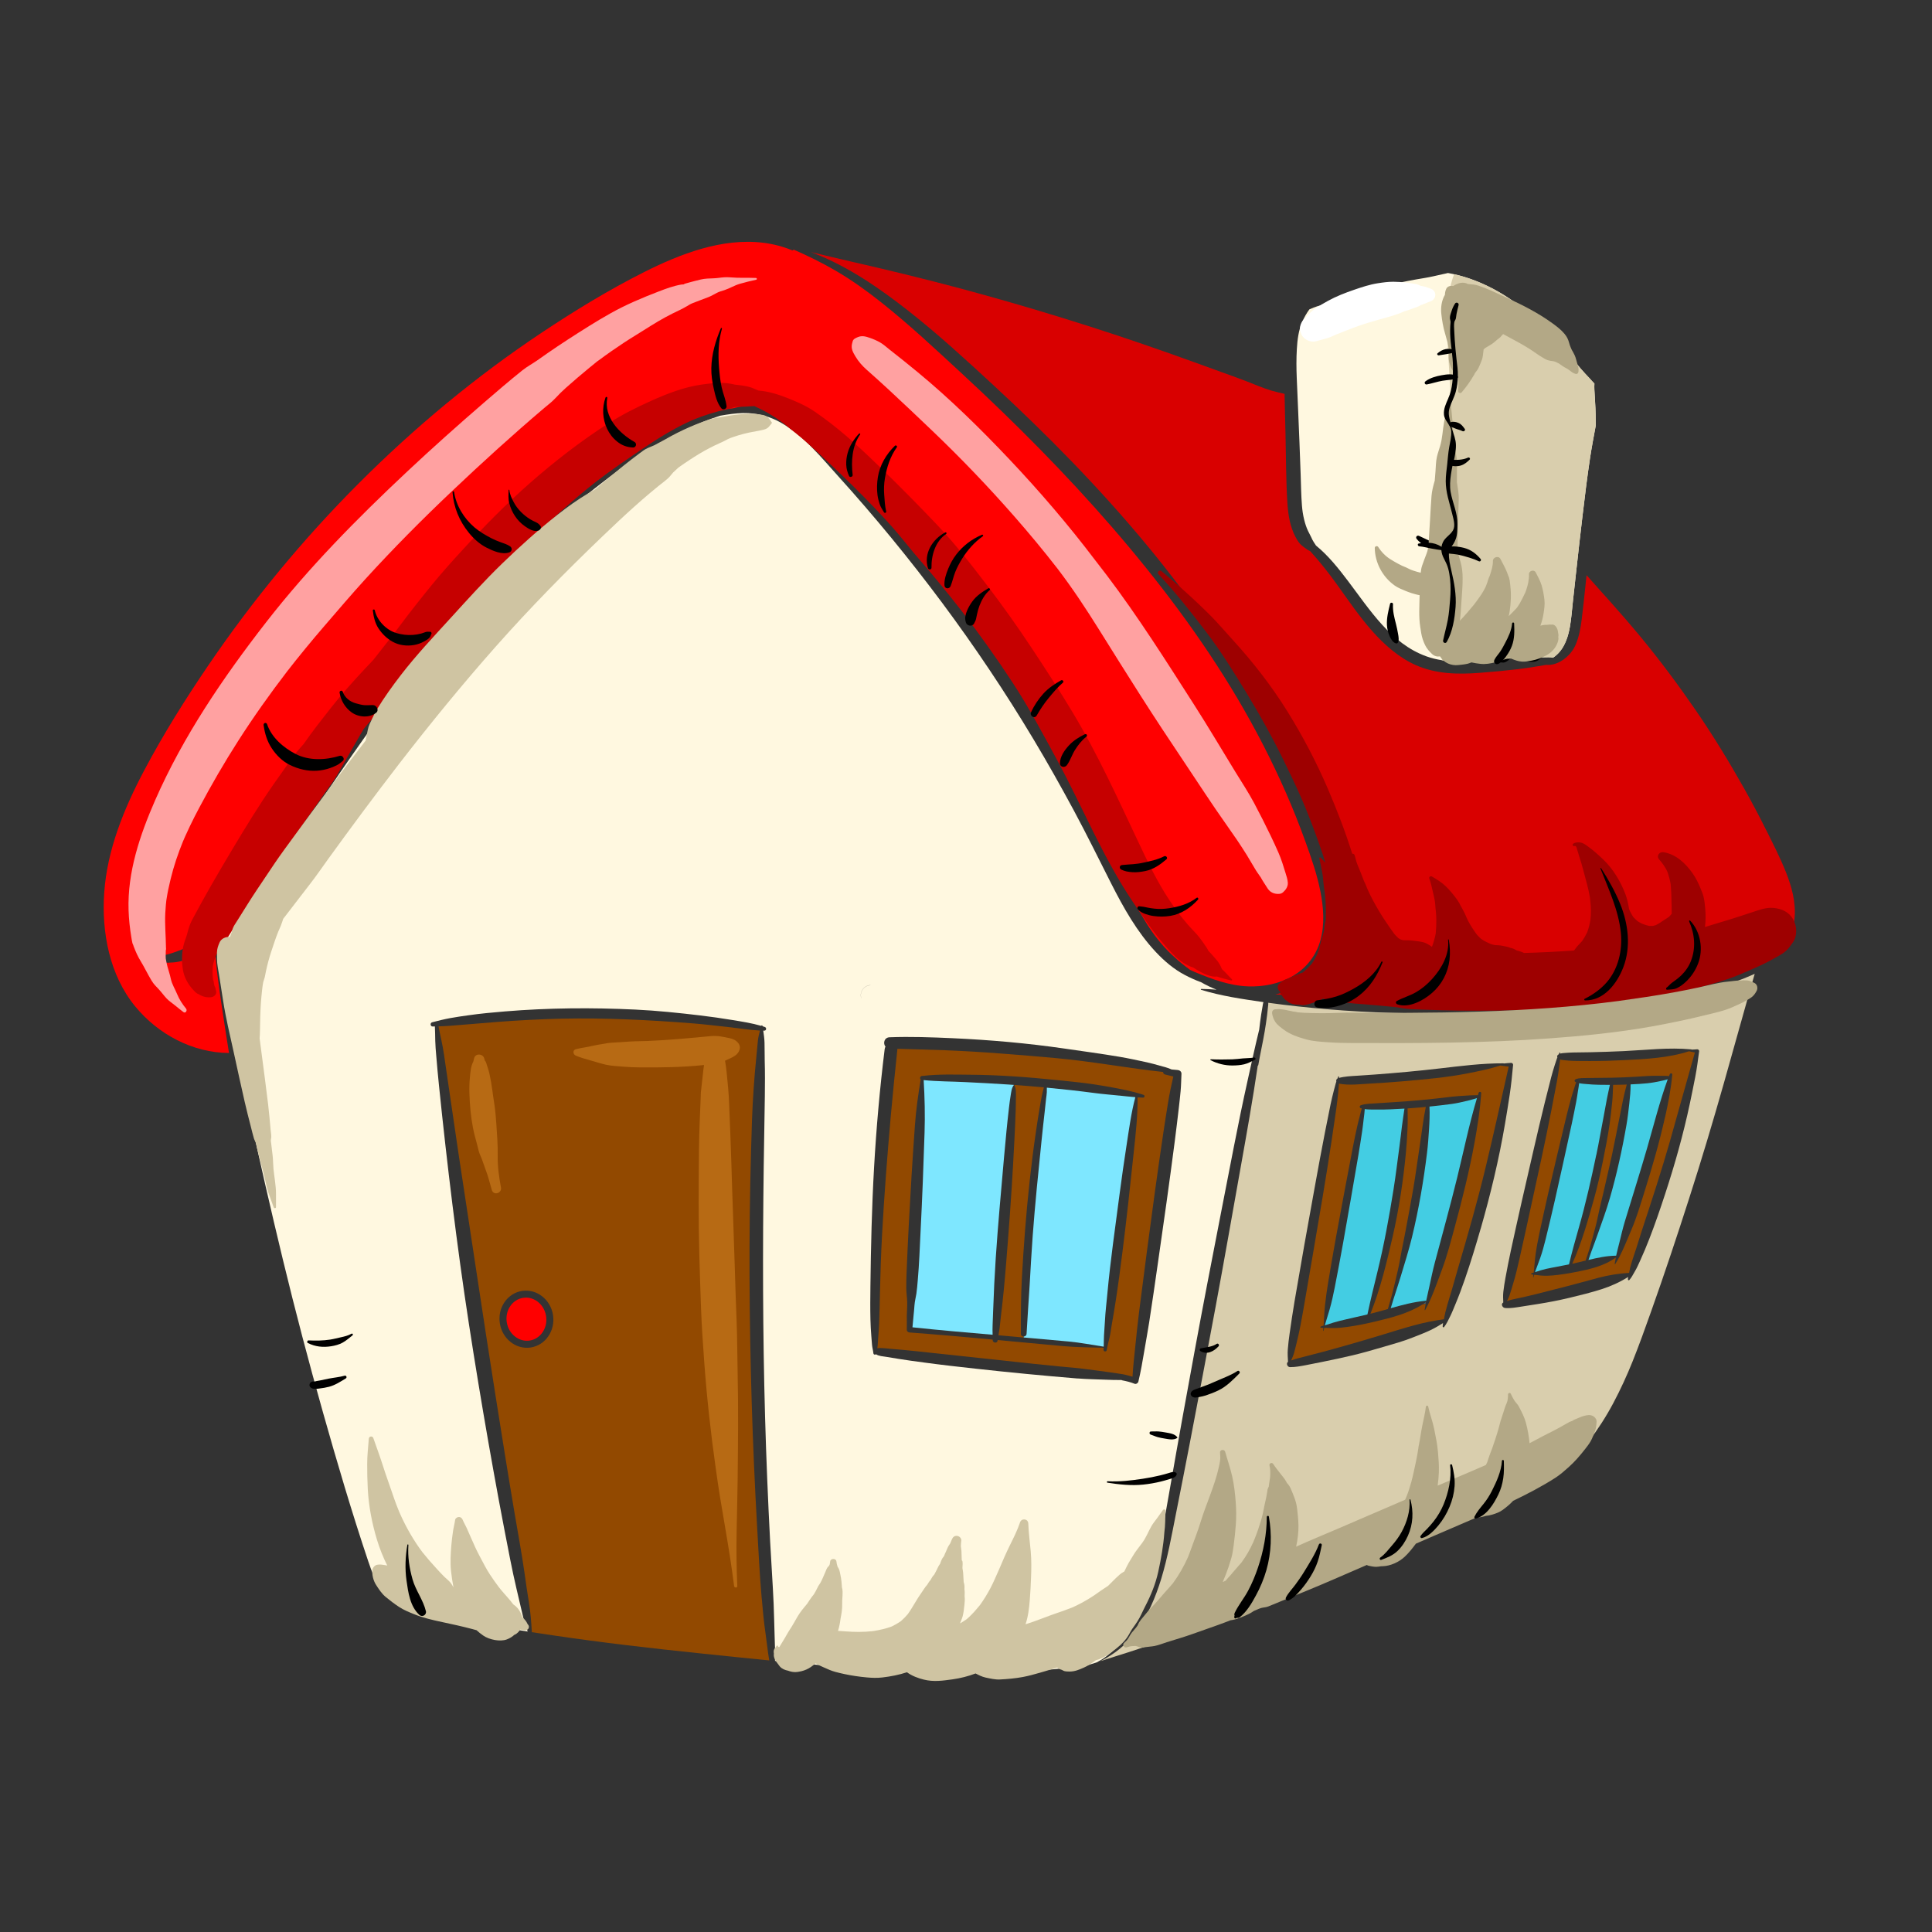 <?xml version="1.0" encoding="UTF-8"?> <svg xmlns="http://www.w3.org/2000/svg" id="Layer_2" viewBox="0 0 80.24 80.24"><rect x="0" y="0" width="80.24" height="80.24" fill="#333333" stroke="none"/><defs><style>.cls-1{fill:#b76a14;}.cls-2{fill:#fff8e0;}.cls-3{fill:#b3a886;}.cls-4{fill:#c60000;}.cls-5{fill:#fff;}.cls-6{fill:#924900;}.cls-7{fill:none;}.cls-8{fill:red;}.cls-9{fill:#3a7085;}.cls-10{fill:#43cde3;}.cls-11{fill:#cfc4a2;}.cls-12{fill:#9e0000;}.cls-13{fill:#d9cead;}.cls-14{fill:#ffa1a1;}.cls-15{fill:#d90000;}.cls-16{fill:#7ee7ff;}</style></defs><g id="Layer_1-2"><rect class="cls-7" width="80.24" height="80.24"></rect><path class="cls-13" d="M71.821,40.851c-.334.097-.672.177-1.012.247-1.658.34-3.352.545-5.035.711-1.769.175-3.549.26-5.326.279-1.769.019-3.544-.021-5.307-.171-.825-.07-1.647-.156-2.467-.27.005.047-.004.098-.01.157-.013.117-.024.235-.038.351-.029.231-.063.461-.102.691-.079.464-.184.923-.264,1.387-.003.015-.012.025-.023.029-.209,1.412-.459,2.819-.71,4.222-.343,1.919-.678,3.839-1.034,5.755-.357,1.924-.722,3.846-1.091,5.767-.184.956-.372,1.911-.562,2.865-.179.901-.342,1.811-.609,2.691-.237.78-.568,1.558-1.057,2.215-.396.532-.894.931-1.479,1.217.387-.127.777-.247,1.166-.371.845-.269,1.674-.578,2.51-.873,1.678-.592,3.339-1.235,4.984-1.915,1.631-.674,3.247-1.386,4.856-2.111.81-.365,1.621-.726,2.431-1.091.793-.357,1.596-.698,2.37-1.095.26-.133.514-.273.761-.421.105-.082.2-.172.3-.26.112-.099.238-.194.338-.305.197-.218.392-.448.57-.683.383-.506.726-1.034,1.023-1.595.302-.569.571-1.157.798-1.724.275-.685.523-1.38.77-2.075.558-1.565,1.08-3.14,1.588-4.722.508-1.581.984-3.173,1.437-4.77.429-1.512.845-3.027,1.28-4.538-.028.013-.055.025-.083.037-.319.139-.64.27-.974.367ZM61.496,51.024c-.203.706-.416,1.408-.656,2.102-.121.35-.251.701-.394,1.042-.07.168-.137.34-.218.503-.075.151-.149.313-.253.446-.019.024-.059.003-.058-.024.002-.051.008-.097.017-.143-.175.109-.353.213-.539.301-.223.106-.456.192-.685.284-.404.164-.831.281-1.25.403-.427.125-.854.249-1.287.352-.426.102-.855.19-1.284.278-.218.045-.437.088-.655.13-.216.041-.438.084-.658.082-.108-.001-.173-.159-.082-.221-.01-.172-.023-.342-.009-.515.017-.221.045-.445.076-.665.063-.443.129-.885.203-1.326.265-1.561.543-3.12.827-4.679.142-.782.284-1.564.437-2.344.076-.386.153-.771.232-1.157.04-.196.089-.39.138-.584.026-.1.051-.201.08-.3.007-.023.014-.045.023-.067,0-.001,0-.002-.001-.004,0-.003-.002-.006-.003-.01-.005-.018,0-.034.003-.051.006-.028.026-.052.051-.067.009-.024.017-.049.024-.074.005-.02.038-.016.036.005-.001.016-.002.032-.002.048.233-.064.489-.075.728-.09.257-.016.513-.033.769-.052.893-.067,1.786-.147,2.675-.251.881-.102,1.772-.218,2.66-.214.007,0,.013.003.017.007.101-.011.202-.021.302-.026.041-.002.086.039.082.082-.038.416-.079.827-.141,1.241-.062.41-.128.819-.198,1.227-.249,1.461-.597,2.906-1.005,4.33ZM70.405,44.739c-.07.364-.145.727-.221,1.089-.27,1.277-.626,2.538-1.033,3.778-.203.619-.414,1.236-.65,1.843-.118.303-.243.607-.379.902-.069.151-.137.309-.222.451-.073.122-.135.255-.231.36-.02.022-.059.005-.058-.024,0-.036.005-.07.01-.103-.347.217-.719.386-1.112.511-.431.137-.872.245-1.311.351-.441.106-.883.192-1.33.262-.227.035-.453.073-.681.107-.223.033-.458.081-.683.057-.106-.011-.183-.167-.07-.228-.006-.149-.015-.296.003-.447.022-.19.052-.383.087-.571.07-.381.143-.759.225-1.138.299-1.378.613-2.754.931-4.128.157-.68.314-1.359.482-2.036.086-.346.173-.691.262-1.035.044-.172.097-.343.15-.512.027-.085.055-.17.084-.254.007-.02.014-.039.023-.057-.015-.033-.011-.074.017-.101.014-.013.029-.024.045-.034.008-.018.015-.037.022-.056.006-.018.038-.017.036.005,0,.009-.002.018-.002.027.058-.018.121-.021.184-.026.118-.01.235-.018.354-.02.236-.003.472-.004.707-.01.464-.011.929-.025,1.393-.047.93-.044,1.872-.16,2.802-.072.008,0,.014.005.018.01.078-.003.155-.006.233-.014.038-.004.084.039.079.079-.047.363-.094.722-.164,1.082Z"></path><path class="cls-2" d="M47.344,67.079c.4-.769.603-1.634.756-2.482.337-1.874.655-3.751.994-5.625.342-1.891.687-3.78,1.049-5.667.362-1.885.731-3.769,1.097-5.654.184-.946.379-1.889.588-2.83.153-.687.301-1.375.469-2.058.024-.214.052-.427.084-.64.018-.116.039-.233.059-.349.01-.059.015-.111.033-.154,0,0,0,0,0,0-.865-.125-1.752-.253-2.588-.511-.02-.006-.016-.036.005-.036.214.002.425.013.638.03-.222-.086-.436-.19-.643-.308-.229-.084-.452-.185-.665-.296-.46-.239-.87-.589-1.222-.966-.776-.83-1.335-1.829-1.846-2.835-.512-1.01-1.01-2.026-1.546-3.023-.54-1.004-1.099-1.997-1.685-2.975-1.168-1.949-2.434-3.84-3.791-5.663-1.354-1.818-2.796-3.576-4.316-5.258-.716-.792-1.419-1.67-2.357-2.211-.488-.281-1.018-.422-1.583-.413-.325.005-.643.055-.961.11-1.939.618-3.666,1.8-5.251,3.049-1.779,1.401-3.438,2.962-4.976,4.623-1.474,1.592-2.816,3.297-4.088,5.053-1.338,1.847-2.59,3.752-3.859,5.646-.344.514-.687,1.028-1.033,1.54-.353.522-.719,1.042-1.157,1.497-.172.179-.353.344-.545.494.027.131.054.262.083.393.229,1.058.388,2.132.581,3.198.195,1.077.404,2.15.634,3.219.456,2.122.938,4.238,1.449,6.348.514,2.12,1.068,4.23,1.661,6.329.585,2.072,1.195,4.143,1.88,6.184.14.417.299.838.567,1.192.252.333.644.58,1.033.721.32.116.65.206.978.3.671.134,1.342.268,2.016.384.675.116,1.352.223,2.03.326-.064-.189-.136-.377-.182-.572-.188-.805-.386-1.607-.544-2.419-.158-.812-.318-1.624-.468-2.438-.301-1.628-.587-3.259-.856-4.893-.27-1.643-.527-3.289-.753-4.939-.226-1.65-.43-3.303-.617-4.958-.092-.821-.182-1.643-.265-2.466-.041-.411-.08-.822-.113-1.234-.017-.206-.037-.411-.041-.617-.004-.199-.006-.396-.016-.595-.03,0-.059.002-.089.003-.102.003-.12-.15-.024-.175.252-.066.5-.128.757-.175.248-.046.499-.08.749-.116.505-.073,1.014-.118,1.522-.161,1.797-.149,3.61-.162,5.411-.076.907.043,1.808.138,2.709.245.447.053.891.118,1.336.191.399.066.796.127,1.183.24.008-.025.051-.027.055.001,0,.005.002.011.002.016.031.009.061.019.092.03.081.027.069.153-.021.152-.015,0-.029,0-.044-.001.025.165.048.331.053.499.008.246.001.493.008.74.014.493.012.988.005,1.48-.015.97-.033,1.939-.046,2.909-.046,3.474-.042,6.948.056,10.421.049,1.727.12,3.454.211,5.18.045.863.108,1.724.145,2.587.018.44.026.879.04,1.319.011.348.026.696.017,1.043,1.011.099,2.023.192,3.035.272.257.02.514.04.772.058.03-.007.061-.011.095-.011.047,0,.094.01.139.027,1.716.116,3.438.179,5.157.131,1.007-.028,2.021-.084,3.022-.195.222-.025.444-.048.666-.071.161-.052.322-.102.482-.154.132-.068.256-.145.375-.235.597-.452,1.068-1.066,1.412-1.727ZM44.756,57.252c-1.414-.116-2.826-.252-4.237-.408-.71-.078-1.42-.158-2.129-.254-.351-.047-.702-.093-1.051-.15-.174-.028-.348-.057-.523-.086-.132-.022-.32-.028-.436-.11-.034.034-.101.019-.107-.043-.012-.121-.048-.234-.057-.355-.009-.118-.018-.237-.028-.355-.019-.23-.031-.457-.037-.688-.011-.458-.007-.917-.001-1.375.02-1.647.058-3.296.152-4.941.093-1.638.238-3.275.439-4.903.005-.042.017-.081.034-.117-.109-.131-.053-.378.171-.387.873-.033,1.751,0,2.623.039,1.552.071,3.095.206,4.633.429.764.111,1.529.214,2.29.342.38.064.757.147,1.133.228.184.039.367.093.548.143.164.046.331.083.485.156.085.008.171.015.256.023.08.007.159.066.155.155-.012.243-.013.486-.036.728-.021.228-.047.456-.073.684-.055.471-.111.942-.172,1.412-.216,1.673-.453,3.342-.694,5.012-.12.829-.236,1.66-.366,2.487-.064.409-.141.816-.209,1.225-.069.416-.142.829-.24,1.239-.015.061-.094.115-.157.089-.167-.068-.349-.111-.527-.145-.008-.002-.014-.006-.018-.012-.018,0-.035.001-.053.001-.191.002-.384-.004-.575-.012-.397-.016-.797-.021-1.193-.053Z"></path><path class="cls-10" d="M57.878,49.388c.093-.585.162-1.173.242-1.76.039-.285.071-.571.106-.857.03-.243.071-.485.104-.728-.193.012-.386.021-.578.03-.204.009-.407.012-.612.009-.146-.003-.308.004-.459-.018-.006.133-.028.266-.043.397-.019.172-.039.343-.064.515-.051.338-.102.677-.16,1.014-.208,1.215-.417,2.429-.634,3.643-.11.613-.226,1.225-.345,1.836-.059.304-.127.609-.211.908-.063.223-.138.443-.202.666.022-.006.043-.011.064-.018.093-.032.187-.062.281-.091.175-.053.353-.096.532-.137.298-.068.596-.134.893-.205.125-.587.269-1.171.412-1.754.279-1.136.49-2.295.674-3.449Z"></path><path class="cls-6" d="M42.399,55.396c0-.765-.001-1.529.041-2.294.074-1.352.176-2.704.324-4.05.074-.672.156-1.342.255-2.011.049-.334.098-.668.156-1.001.03-.173.061-.347.092-.52.022-.122.058-.24.088-.359-.411-.038-.822-.071-1.234-.101,0,0,0,0,0,0,.093.154.072.362.072.538,0,.193-.006.386-.011.579-.012.386-.032.772-.051,1.158-.07,1.396-.159,2.792-.269,4.185-.055.698-.107,1.396-.176,2.093-.034.342-.071.683-.113,1.024-.022.176-.035.354-.058.53-.013.097-.031.194-.048.29.35.031.701.062,1.051.093,0-.013,0-.027-.001-.04-.059.001-.118-.036-.118-.114Z"></path><path class="cls-16" d="M46.479,45.502c-.333-.035-.669-.06-1.001-.104-.666-.088-1.332-.162-2-.225,0,.066,0,.132-.002.198-.004.087-.02.175-.03.262-.021.189-.04.379-.061.568-.042.379-.086.759-.124,1.138-.136,1.332-.273,2.663-.372,3.999-.05.675-.085,1.351-.125,2.027-.04.677-.093,1.354-.128,2.03-.004.074-.061.112-.118.114,0,.013,0,.027.001.04.09.008.179.016.269.024.532.048,1.065.093,1.597.143.488.046.97.14,1.454.214.006-.156.003-.311.012-.466.012-.199.029-.398.039-.597.019-.384.067-.768.102-1.151.127-1.376.326-2.746.505-4.116.089-.679.187-1.358.291-2.035.104-.67.191-1.342.365-1.997-.225-.018-.45-.043-.674-.067Z"></path><path class="cls-6" d="M46.644,57.078c.133.023.261.065.392.099.023-.415.07-.826.113-1.24.049-.471.096-.942.155-1.412.212-1.673.432-3.344.66-5.015.113-.831.234-1.66.356-2.49.06-.411.127-.82.193-1.23.058-.365.136-.722.218-1.081-.115-.028-.23-.056-.345-.084-.053-.013-.079-.058-.082-.104-.09-.01-.18-.023-.268-.032-.216-.022-.432-.048-.647-.08-.427-.062-.854-.117-1.281-.181-.753-.112-1.508-.213-2.266-.284-.761-.071-1.523-.131-2.285-.19-.77-.06-1.542-.105-2.314-.136-.657-.026-1.315-.036-1.973-.059,0,.008,0,.016,0,.025-.097.919-.191,1.838-.273,2.758-.145,1.643-.273,3.288-.363,4.936-.044.82-.071,1.64-.089,2.461-.009.407-.018.813-.032,1.22-.007.208-.025.414-.041.621-.008.103-.013.207-.021.311-.003.036-.008.071-.015.106.067-.017.139-.011.21-.008.103.004.206.017.308.027.191.017.381.034.572.05.397.034.793.083,1.189.124,1.411.146,2.821.306,4.233.454.353.037.706.073,1.06.108.357.035.717.058,1.072.108.348.049.699.086,1.047.14.174.027.348.048.521.078ZM45.963,56.08c-.013.074-.137.056-.131-.018.002-.029.004-.057.005-.086-.567-.017-1.131-.019-1.697-.07-.902-.082-1.804-.168-2.706-.252-.002.011-.003.022-.005.033-.016.117-.202.084-.201-.027,0-.008,0-.017,0-.025-1.15-.107-2.301-.209-3.453-.295-.059-.004-.116-.049-.113-.113.007-.192-.004-.386,0-.578.004-.192.021-.387.016-.578-.005-.194-.038-.384-.038-.578,0-.193.002-.385.01-.578.053-1.365.127-2.728.209-4.092.042-.69.09-1.379.138-2.068.045-.646.136-1.285.241-1.924-.044-.038-.034-.114.029-.136.013-.014.034-.016.052-.009.663-.081,1.347-.055,2.013-.05,1.2.01,2.403.102,3.596.225.604.062,1.214.12,1.813.223.584.1,1.187.204,1.751.387.062.02.053.118-.016.116-.077-.002-.154-.006-.231-.011.01.767-.08,1.537-.161,2.3-.144,1.373-.293,2.746-.466,4.116-.086.682-.176,1.363-.281,2.042-.052.336-.109.671-.168,1.006-.031.175-.048.351-.091.524-.043.172-.086.341-.116.517Z"></path><path class="cls-6" d="M58.05,52.784c.069-.285.111-.576.168-.864.057-.287.117-.574.17-.862.106-.576.218-1.15.315-1.727.098-.584.173-1.17.264-1.755.083-.534.139-1.074.25-1.603-.059.006-.118.012-.178.017-.192.018-.385.032-.578.045.003.288.01.575-.005.864-.017.327-.034.655-.066.981-.112,1.175-.292,2.359-.557,3.51-.246,1.07-.508,2.149-.915,3.171.032-.008.064-.015.095-.023.21-.053.419-.113.629-.172.056-.209.125-.417.179-.623.083-.317.152-.639.228-.958Z"></path><path class="cls-15" d="M73.349,34.466c-.285-.573-.585-1.138-.898-1.696-.63-1.121-1.3-2.219-2.029-3.279-.721-1.048-1.481-2.069-2.292-3.049-.413-.499-.838-.986-1.268-1.47-.213-.24-.43-.475-.641-.716-.106-.12-.212-.24-.32-.359-.002-.003-.005-.006-.007-.008-.021.196-.042.392-.063.588-.044.41-.085.82-.137,1.229-.047.372-.109.737-.26,1.083-.198.455-.71.87-1.221.824-.128.02-.255.042-.382.064-.266.045-.533.085-.801.117-.527.062-1.058.111-1.587.151-.899.069-1.797.051-2.635-.318-.712-.314-1.317-.853-1.828-1.43-.539-.609-.994-1.286-1.469-1.944-.342-.475-.702-.929-1.092-1.359-.056-.026-.111-.056-.163-.095-.09-.066-.187-.133-.264-.215-.075-.082-.137-.188-.188-.285-.233-.441-.306-.937-.337-1.429-.059-.944-.054-1.895-.077-2.841-.013-.556-.03-1.114-.039-1.671-.182-.041-.364-.081-.542-.134-.363-.109-.714-.263-1.067-.399-.348-.134-.7-.257-1.05-.385-.715-.26-1.43-.52-2.147-.773-1.428-.505-2.867-.983-4.314-1.431-1.448-.448-2.903-.87-4.367-1.262-1.464-.391-2.937-.749-4.414-1.087-.592-.135-1.181-.278-1.772-.417.035.013.07.026.105.039,1.456.566,2.757,1.467,3.978,2.428,1.208.951,2.35,2,3.479,3.042,2.256,2.082,4.412,4.274,6.372,6.639,1.936,2.335,3.662,4.84,5.089,7.519.712,1.336,1.342,2.717,1.878,4.133.513,1.356,1.067,2.851.862,4.325-.097.703-.389,1.374-.903,1.874-.429.417-.984.695-1.566.831.923.072,1.847.138,2.772.193,1.752.105,3.506.147,5.26.112,1.746-.035,3.489-.146,5.228-.314.869-.084,1.736-.186,2.6-.306.755-.105,1.511-.212,2.256-.375.652-.143,1.312-.32,1.92-.599.3-.137.603-.292.882-.469.033-.021.065-.042.097-.064.325-.367.502-.864.546-1.349.058-.651-.116-1.291-.353-1.891-.24-.606-.54-1.19-.83-1.772Z"></path><path class="cls-6" d="M62.318,44.252c-.445.144-.899.235-1.359.326-.885.175-1.794.25-2.691.33-.446.04-.892.069-1.339.094-.429.023-.896.086-1.322.003,0,.023-.001.046-.003.069-.009.11-.017.22-.029.33-.023.218-.047.435-.077.651-.063.443-.129.886-.195,1.328-.235,1.568-.507,3.131-.773,4.693-.134.785-.267,1.569-.405,2.353-.068.387-.139.775-.23,1.158-.046.194-.091.39-.144.582-.032.115-.079.225-.128.335.201-.076.412-.124.62-.177.236-.06.472-.121.707-.184.851-.229,1.7-.476,2.543-.733.419-.128.836-.258,1.258-.372.404-.11.806-.19,1.219-.247.021-.098.034-.197.06-.294.053-.199.106-.399.168-.595.122-.386.225-.78.339-1.169.415-1.408.82-2.817,1.163-4.245.336-1.393.642-2.792.959-4.189-.113-.012-.227-.029-.34-.046ZM61.506,45.538c-.046.638-.149,1.273-.263,1.902-.217,1.189-.511,2.37-.829,3.536-.161.59-.315,1.187-.529,1.76-.21.561-.406,1.146-.693,1.672-.006.011-.026.007-.024-.007.012-.086.026-.172.042-.257-.044.011-.088.022-.132.034-.598.377-1.306.553-1.987.714-.379.089-.761.168-1.147.22-.181.024-.362.043-.544.045-.098,0-.196,0-.294-.007-.036-.002-.073,0-.11,0-.01.04-.02.08-.03.12-.002.01-.019.008-.018-.002.005-.039.01-.079.014-.118-.039,0-.077-.002-.114-.012-.016-.004-.019-.028-.005-.036.039-.022.083-.034.127-.046.024-.28.029-.561.059-.84.036-.337.085-.671.141-1.006.204-1.23.428-2.456.66-3.681.116-.612.232-1.224.348-1.836.058-.305.123-.61.19-.913.035-.159.078-.316.118-.473.023-.091.044-.181.071-.269-.014-.004-.028-.008-.042-.013-.059-.021-.057-.097,0-.119.192-.072.425-.067.628-.082.204-.016.407-.028.612-.04.422-.023.844-.057,1.265-.095.421-.038.84-.089,1.26-.138.202-.024.404-.036.606-.047.101-.006.202-.015.302-.015.063,0,.128-.004.193-.003.01-.034.02-.067.031-.101.018-.056.109-.048.105.014-.002.034-.004.069-.007.103.008.01.007.027-.002.036Z"></path><path class="cls-10" d="M66.299,47.965c.108-.514.194-1.032.295-1.547.05-.257.094-.515.143-.773.037-.197.084-.392.125-.588-.154,0-.307-.001-.461-.004-.169-.003-.337-.013-.506-.029-.1-.009-.209-.015-.311-.037-.01.111-.032.222-.049.331-.022.148-.043.296-.072.443-.06.307-.119.614-.186.92-.231,1.062-.463,2.123-.703,3.182-.122.537-.25,1.072-.381,1.606-.065.266-.139.534-.229.792-.067.192-.145.381-.212.573.015-.004.029-.008.044-.013.066-.023.131-.044.197-.064.147-.044.296-.075.447-.104.241-.047.483-.091.724-.14.122-.514.266-1.025.411-1.533.284-.992.511-2.007.722-3.017Z"></path><path class="cls-10" d="M60.913,45.724c-.203.05-.408.096-.616.125-.308.042-.618.078-.928.109.016.314.002.626-.018.94-.021.326-.043.653-.083.978-.144,1.178-.344,2.344-.623,3.498-.138.569-.315,1.125-.484,1.686-.087.287-.182.571-.274.857-.044.136-.083.277-.128.416.477-.135.957-.264,1.451-.309.009,0,.016.002.021.007.042-.203.091-.405.135-.608.072-.33.14-.664.227-.991.313-1.177.639-2.35.929-3.533.269-1.098.496-2.21.82-3.294-.045.014-.091.028-.135.042-.096.031-.196.053-.294.078Z"></path><path class="cls-10" d="M68.445,44.988c-.24.024-.481.039-.723.049.002.265-.023.526-.053.79-.034.296-.066.592-.117.885-.179,1.035-.404,2.057-.696,3.066-.146.504-.329.994-.502,1.489-.084.24-.176.478-.263.717-.041.112-.078.228-.119.344.377-.091.755-.172,1.145-.177.002,0,.004,0,.005,0,.041-.183.09-.365.135-.547.072-.291.139-.587.226-.874.309-1.018.631-2.032.927-3.054.275-.952.516-1.919.854-2.851-.102.033-.21.054-.308.075-.17.037-.339.069-.513.087Z"></path><path class="cls-6" d="M66.253,50.997c.07-.252.115-.51.174-.765.058-.248.12-.495.176-.744.113-.504.235-1.007.344-1.513.109-.506.203-1.015.307-1.522.096-.47.177-.949.308-1.41-.043.002-.085.003-.128.005-.146.005-.293.008-.439.009-.009.242-.014.483-.039.725-.031.295-.062.59-.103.883-.074.52-.176,1.037-.28,1.551-.106.521-.222,1.04-.365,1.552-.256.918-.518,1.847-.909,2.718.011-.002.022-.004.032-.007.175-.038.349-.081.524-.124.054-.176.119-.35.17-.523.082-.277.151-.558.228-.837Z"></path><path class="cls-6" d="M67.46,44.03c-.471.023-.943.037-1.415.037-.236,0-.472,0-.707-.006-.118-.003-.236-.014-.354-.027-.065-.008-.132-.012-.191-.034,0,.012-.002.023-.003.035-.011.096-.021.192-.035.287-.028.192-.055.384-.09.575-.073.395-.15.789-.227,1.184-.27,1.385-.577,2.764-.878,4.143-.149.682-.297,1.364-.451,2.045-.078.346-.158.696-.263,1.035-.052.17-.098.343-.157.511-.027.076-.064.149-.103.22.164-.056.336-.087.505-.124.223-.049.446-.098.667-.154.437-.111.874-.223,1.311-.334.439-.111.873-.237,1.31-.352.422-.111.849-.18,1.282-.206.017-.077.027-.156.048-.233.047-.175.101-.353.161-.524.118-.339.217-.686.329-1.027.403-1.225.805-2.449,1.159-3.69.349-1.225.683-2.454,1.034-3.678-.081-.019-.163-.035-.244-.052-.86.279-1.792.324-2.688.368ZM69.151,46.401c-.233,1.052-.538,2.094-.861,3.122-.162.514-.315,1.036-.527,1.533-.206.483-.397.993-.676,1.44-.008.014-.026.004-.024-.01.012-.087.028-.173.046-.259-.497.362-1.108.494-1.702.609-.305.059-.612.109-.922.136-.154.013-.306.018-.46.006-.073-.006-.147-.013-.22-.025-.029-.004-.058-.007-.086-.009-.011.033-.021.067-.03.1-.003.012-.02.007-.018-.005.006-.033.01-.066.015-.098-.029-.003-.058-.008-.085-.017-.015-.005-.021-.028-.005-.036.032-.016.067-.026.102-.035.031-.251.042-.505.078-.756.043-.311.104-.618.169-.925.225-1.062.47-2.121.722-3.177.128-.535.255-1.07.383-1.606.064-.267.134-.534.208-.798.038-.136.083-.27.125-.405.025-.079.047-.159.076-.236-.011-.005-.022-.01-.032-.015-.051-.027-.031-.094.015-.113.151-.06.339-.045.5-.05.161-.005.322-.006.484-.006.337,0,.674-.008,1.012-.021.338-.012.674-.037,1.011-.058.168-.011.336-.007.505-.006.116,0,.245-.003.365.013.01-.026.019-.052.029-.078.02-.052.111-.05.105.014-.053.597-.169,1.187-.299,1.771Z"></path><path class="cls-2" d="M66.274,17.679c-.084.451-.169.902-.238,1.355-.119.786-.213,1.577-.308,2.367-.095.796-.184,1.593-.272,2.389-.044.398-.088.797-.131,1.195-.039.355-.063.714-.127,1.065-.063.347-.179.726-.408,1.003-.084.102-.183.192-.292.264-.057-.017-.114-.021-.189-.02-.118.002-.235.005-.353.006-.236.001-.471-.003-.706.012-.478.029-.956.062-1.433.097-.643.048-1.297.105-1.932.008-.22-.034-.439-.086-.653-.164-1.463-.53-2.344-1.933-3.237-3.114-.396-.524-.822-1.063-1.338-1.483-.032-.047-.062-.096-.094-.144-.041-.063-.079-.141-.106-.204-.037-.083-.09-.171-.131-.259-.069-.144-.119-.299-.162-.471-.048-.194-.076-.39-.092-.59-.034-.426-.038-.855-.053-1.282-.017-.45-.033-.9-.05-1.35-.033-.886-.076-1.772-.112-2.658-.017-.404-.02-.808.004-1.212.022-.375.072-.781.226-1.127.082-.184.178-.357.295-.514.059-.026.118-.051.175-.074.21-.081.426-.13.639-.198.434-.139.862-.295,1.3-.425.873-.261,1.768-.459,2.667-.605.254-.041.502-.103.753-.158.074-.016.148-.03.22-.05.056.011.112.022.168.033.031.006.061.013.092.019.577.128,1.136.349,1.657.627,1.125.602,2.059,1.498,2.89,2.455.24.276.473.559.709.839.118.141.244.268.369.403.062.067.119.138.184.201.005.005.01.009.015.013-.004.081-.006.162-.002.243.008.181.018.361.031.541.022.322.024.645.026.967Z"></path><path class="cls-8" d="M9.024,40.433c-.049-.399-.077-.799-.11-1.199-.259.192-.537.358-.839.49-.276.121-.55.214-.85.245-.29.03-.589.012-.877-.033-.136-.021-.1-.24.032-.237.287.008.56-.04.83-.137.27-.096.539-.192.787-.338.246-.145.477-.318.692-.506.459-.398.842-.879,1.192-1.373.706-.999,1.361-2.036,2.041-3.053,1.241-1.857,2.491-3.712,3.833-5.498,1.319-1.757,2.748-3.435,4.293-4.997.831-.84,1.7-1.641,2.595-2.412.82-.706,1.661-1.395,2.545-2.02.921-.652,1.887-1.258,2.913-1.732.487-.225.991-.406,1.511-.539.235-.06.474-.1.715-.125.033-.003.066-.006.099-.008.393-.1.802-.166,1.196-.113.551.074,1.067.324,1.526.63.918.613,1.667,1.466,2.406,2.276,1.545,1.693,2.994,3.468,4.349,5.316,1.348,1.838,2.603,3.744,3.76,5.708.582.988,1.139,1.991,1.666,3.01.262.506.517,1.016.766,1.529.249.513.479,1.036.726,1.551.48,1.001,1.014,1.993,1.828,2.765.184.175.373.339.574.494.068.052.136.105.206.156.064.03.129.06.194.087.703.293,1.437.567,2.206.596.64.024,1.3-.105,1.858-.428.569-.329.974-.847,1.152-1.481.184-.656.131-1.365.002-2.027-.139-.713-.379-1.398-.625-2.08-.245-.678-.511-1.349-.801-2.01-.59-1.347-1.266-2.657-2.014-3.923-1.493-2.523-3.275-4.88-5.191-7.095-1.942-2.244-4.039-4.353-6.217-6.367-1.111-1.027-2.223-2.071-3.41-3.011-.598-.473-1.21-.912-1.868-1.297-.568-.332-1.157-.619-1.758-.883-.006.024-.027.043-.055.032-.382-.157-.782-.261-1.192-.313-1.716-.214-3.461.463-4.966,1.221-1.471.74-2.887,1.607-4.257,2.519-2.73,1.819-5.271,3.932-7.589,6.253-2.317,2.32-4.412,4.86-6.255,7.571-.957,1.408-1.866,2.859-2.662,4.365-.832,1.574-1.53,3.276-1.653,5.07-.112,1.639.22,3.414,1.285,4.713.952,1.161,2.384,1.928,3.898,1.938-.09-.564-.179-1.129-.263-1.694-.08-.535-.158-1.07-.224-1.606Z"></path><path class="cls-16" d="M41.796,47.023c.034-.342.07-.683.11-1.024.02-.173.042-.347.071-.519.025-.148.038-.303.135-.421-.073-.005-.147-.011-.22-.016-.6-.042-1.2-.07-1.801-.101-.575-.029-1.156-.024-1.729-.083.044.729.06,1.453.037,2.184-.043,1.365-.096,2.728-.165,4.092-.034.681-.057,1.366-.118,2.046-.016.182-.03.365-.056.546-.024.16-.068.315-.079.477-.021.308-.061.615-.084.922.566.059,1.131.116,1.698.166.544.048,1.088.095,1.631.143-.004-.132-.008-.265-.001-.398.01-.193.014-.386.022-.579.016-.386.029-.772.048-1.158.069-1.396.19-2.793.313-4.185.062-.698.119-1.396.189-2.093Z"></path><path class="cls-8" d="M21.844,53.893c-.039,0-.079.003-.119.009-.216.034-.406.157-.534.346-.13.193-.181.43-.144.669.038.239.159.449.342.592.18.141.398.2.614.166.45-.071.754-.526.677-1.015-.07-.446-.433-.768-.837-.768Z"></path><path class="cls-6" d="M31.633,66.358c-.084-.966-.131-1.937-.186-2.905-.197-3.468-.303-6.943-.317-10.417-.007-1.746.014-3.492.063-5.237.024-.864.046-1.73.108-2.591.032-.441.065-.882.113-1.322.025-.229.039-.458.066-.687.016-.134.049-.267.084-.398-.444-.023-.883-.097-1.325-.146-.503-.055-1.007-.117-1.511-.156-1.792-.14-3.587-.229-5.385-.192-.899.019-1.796.068-2.692.136-.447.034-.894.074-1.342.11-.223.018-.446.039-.669.054-.144.01-.286.015-.428.02.035.19.077.377.118.565.087.4.142.813.2,1.219.059.409.118.817.179,1.226.121.818.238,1.636.361,2.453.246,1.636.499,3.271.745,4.907.248,1.647.501,3.293.761,4.938.259,1.638.52,3.276.796,4.911.138.817.291,1.635.409,2.455.059.412.114.824.183,1.234.068.405.1.813.123,1.223,0,.011,0,.02-.003.029.291.044.582.088.873.131,2.038.303,4.086.538,6.135.751.952.099,1.904.198,2.857.292-.065-.373-.1-.75-.155-1.126-.073-.489-.116-.984-.159-1.476ZM22.049,55.963c-.055.009-.111.013-.166.013-.24,0-.474-.082-.673-.237-.241-.189-.401-.464-.45-.776-.049-.312.018-.623.19-.877.174-.257.433-.424.729-.471.609-.096,1.187.353,1.289,1,.102.647-.311,1.252-.919,1.348Z"></path><path class="cls-9" d="M59.211,54.133c.003-.017.007-.034.01-.051-.037.026-.074.051-.111.076.034-.008.068-.017.101-.025Z"></path><path d="M58.803,24.474c.033.13.191.232.3.296.133.079.288.13.439.16.16.032.317.035.479.012.153-.022.29-.09.429-.153.059-.027.028-.121-.032-.12-.136.003-.268-.025-.403-.041-.137-.016-.275-.036-.411-.061-.134-.025-.264-.062-.395-.094-.116-.028-.246-.09-.366-.068-.03.005-.046.042-.039.069h0Z"></path><path d="M60.506,24.76c.352.035.702-.04,1.041-.122.053-.013.039-.09-.013-.093-.349-.017-.708-.024-1.047.078-.079.024-.057.129.019.137h0Z"></path><path d="M58.837,22.381c.164.205.394.33.635.424.114.045.237.078.36.088.14.011.269-.015.407-.031.052-.006.075-.088.014-.1-.113-.022-.226-.07-.335-.109-.111-.039-.223-.072-.334-.11-.225-.077-.433-.191-.65-.287-.084-.037-.155.053-.097.125h0Z"></path><path d="M60.146,22.905c.312,0,.62-.071.926-.124.314-.054.62-.139.92-.244.037-.013.034-.073-.01-.072-.311.008-.621.035-.926.092-.311.058-.632.102-.929.214-.069.026-.063.134.018.134h0Z"></path><path d="M60.148,20.178c.207.018.414-.016.617-.061.214-.048.399-.147.6-.227.039-.015.025-.072-.017-.063-.203.041-.414.044-.618.082-.202.038-.405.072-.599.14-.071.025-.057.122.017.129h0Z"></path><path d="M62.378,27.514c.011-.002.021-.004.032-.006-.022-.003-.044-.006-.066-.009.144.078.314-.083.413-.175.127-.12.24-.257.325-.41.165-.299.22-.635.207-.973-.002-.039-.064-.052-.072-.01-.054.301-.198.575-.373.824-.082.118-.174.231-.276.332-.056.055-.115.106-.172.159-.024.023-.049.047-.066.075-.015.024-.022.068-.034.085-.041.056.027.119.083.108h0Z"></path><path d="M64.224,26.289c.006.246-.095.472-.247.662-.072.09-.158.165-.253.229-.096.065-.191.161-.301.202-.036.013-.048.079,0,.086.157.023.301.043.447-.038.134-.075.245-.188.331-.314.168-.246.193-.572.075-.841-.011-.026-.052-.012-.051.014h0Z"></path><path class="cls-14" d="M6.883,39.794c0-.043-.001-.043-.001-.029,0,.008,0,.016,0,.024,0,.002,0,.003,0,.005Z"></path><path class="cls-14" d="M31.396,11.544c-.35-.015-.702.007-1.051-.024-.17-.015-.322-.004-.491.02-.162.022-.32.021-.484.03-.184.01-.364.061-.541.107-.081.021-.161.042-.241.065-.032.009-.064.018-.096.027-.032.009-.064.018-.096.028.062.01.03.017-.098.021-.33.056-.641.172-.952.292-.678.261-1.346.542-1.98.897-.611.342-1.201.72-1.789,1.1-.288.186-.572.377-.853.572-.141.097-.279.199-.42.295-.206.141-.416.253-.613.41-.541.434-1.069.887-1.594,1.341-1.078.931-2.141,1.88-3.18,2.854-2.087,1.957-4.103,4-5.861,6.26-1.782,2.291-3.451,4.741-4.618,7.409-.626,1.432-1.152,2.978-1.098,4.563.012.371.053.74.113,1.106.013.076.024.154.042.23.001.008.003.015.004.023.084.197.096.226.035.087.004.026.023.062.033.088.076.196.158.382.268.561.163.266.295.549.457.816.1.165.186.241.305.368.112.121.208.256.321.377.104.111.237.196.355.292.115.093.227.188.346.276.089.065.169-.069.11-.142-.154-.189-.283-.384-.375-.611-.088-.217-.211-.398-.26-.631-.019-.089-.047-.2-.081-.307-.039-.125-.075-.25-.1-.378-.01-.053-.019-.107-.029-.16,0-.003-.001-.007-.001-.011,0,.003,0,.005,0,.008,0-.004,0-.008,0-.013,0-.009,0-.018,0-.024,0-.018-.002-.035-.002-.053,0-.053.002-.105.004-.158,0-.009.008-.063.003-.068-.017.105-.018.103-.002-.007.012-.043.015-.086.007-.13-.005-.474-.052-.946-.029-1.421.006-.117.015-.234.025-.351.005-.054.011-.109.017-.163.001-.013.005-.041.008-.058.001-.009.002-.016.003-.018.042-.277.102-.551.168-.824.13-.54.309-1.067.519-1.581.009-.022.034-.066.041-.095.018-.042.037-.084.056-.126.06-.133.121-.266.184-.397.122-.255.251-.508.384-.758.505-.952,1.046-1.886,1.627-2.793.633-.989,1.313-1.947,2.028-2.879.503-.646,1.023-1.279,1.558-1.899.558-.647,1.112-1.298,1.687-1.93,1.154-1.267,2.361-2.483,3.605-3.661,1.246-1.181,2.519-2.338,3.828-3.45.156-.133.325-.257.463-.407.141-.153.284-.294.439-.432.32-.284.644-.563.975-.834.079-.065.159-.129.238-.193.036-.029.072-.063.111-.089.012-.008.023-.015.029-.019.179-.133.36-.263.543-.391.335-.234.677-.459,1.026-.672.402-.246.794-.509,1.209-.733.205-.111.414-.214.625-.314.09-.043.175-.091.262-.141.112-.064.13-.083.25-.133.217-.089.439-.163.656-.25.121-.048.232-.116.348-.176.095-.049.198-.075.3-.108.225-.073.426-.202.653-.267.225-.064.451-.12.68-.17.041-.009.03-.069-.01-.071ZM7.62,34.887c.006-.014.013-.029.019-.043-.016.042-.071.163-.019.043Z"></path><path class="cls-14" d="M53.487,36.672c-.007-.148-.061-.3-.104-.441-.084-.276-.167-.544-.282-.809-.104-.239-.213-.475-.326-.71-.22-.456-.448-.908-.686-1.355-.238-.447-.521-.874-.786-1.306-.571-.931-1.127-1.875-1.717-2.795-1.16-1.81-2.311-3.635-3.609-5.351-.16-.212-.323-.422-.487-.632-1.107-1.462-2.301-2.855-3.56-4.188-1.209-1.279-2.468-2.516-3.827-3.637-.382-.315-.768-.625-1.159-.93-.127-.099-.254-.218-.393-.297-.134-.076-.283-.141-.428-.19-.169-.057-.321-.103-.495-.03-.084.036-.189.076-.215.174-.01.037-.021.074-.029.112-.043.203.046.351.144.517.122.207.284.391.463.549.307.271.611.546.912.824.607.561,1.206,1.132,1.805,1.703,1.198,1.143,2.344,2.34,3.435,3.586.612.699,1.205,1.413,1.775,2.147.625.818,1.191,1.677,1.736,2.55.571.914,1.141,1.826,1.72,2.734.589.923,1.191,1.836,1.802,2.745.584.869,1.151,1.754,1.758,2.608.293.413.58.83.847,1.26.133.214.254.435.387.649.033.054.071.104.107.156.028.04.059.09.091.13.003.006.007.014.014.027.058.11.133.214.198.32.053.086.101.17.183.233.091.07.193.098.306.101.084.002.153-.008.219-.066.111-.097.207-.234.2-.389Z"></path><path class="cls-12" d="M74.471,38.177c-.18-.308-.476-.438-.817-.469-.302-.027-.571.077-.851.169-.201.067-.404.131-.605.198-.411.136-.828.251-1.241.381-.049.015-.098.03-.147.045.033-.251.034-.506.012-.751-.015-.167-.029-.34-.069-.502-.027-.11-.072-.218-.115-.323-.094-.232-.195-.448-.34-.653-.293-.415-.691-.797-1.212-.878-.171-.027-.31.162-.176.302.07.074.125.153.184.236.032.045.062.093.089.141.013.023.025.045.036.068.004.009.032.071.026.054.009.02.017.041.026.061-.017-.041-.021-.048-.011-.022.006.025.016.048.024.073.017.055.034.11.049.165.015.057.028.114.039.172.005.026.01.053.014.079.022.229.031.454.034.685.002.185.013.364.01.546-.006.006-.012.012-.018.018-.028.029-.051.061-.079.089-.002.002-.013.013-.024.023-.109.066-.211.136-.313.216.048-.037.095-.074.143-.111-.113.085-.239.167-.368.233-.041.014-.083.025-.125.034-.05.003-.1.002-.15,0-.088-.019-.174-.045-.259-.079.026.011.052.022.079.033-.044-.018-.088-.036-.132-.054-.049-.024-.098-.049-.144-.079-.006-.004-.012-.008-.018-.012-.015-.013-.032-.026-.046-.039-.007-.006-.086-.08-.13-.125-.002-.003-.004-.005-.006-.008-.011-.015-.021-.03-.031-.046-.023-.035-.044-.072-.064-.109-.017-.031-.031-.064-.049-.095-.005-.011-.008-.018-.011-.024-.004-.011-.009-.022-.013-.034-.004-.012-.009-.024-.014-.036-.033-.209-.077-.416-.152-.615-.197-.521-.51-1.045-.914-1.431-.202-.194-.414-.386-.642-.549-.107-.076-.2-.153-.336-.166-.09-.009-.197-.003-.273.051-.048.034-.021.116.042.099.094-.025.097.083.121.152.032.089.052.181.082.271.064.193.123.387.173.584.094.371.21.736.271,1.114.014.116.026.232.042.348-.009-.067-.018-.134-.027-.201.034.268.04.538.007.806,0-.006.001-.011.002-.017,0,.007-.002.014-.003.022-.027.173-.071.341-.132.504-.06.126-.13.247-.21.362-.038.044-.076.087-.117.128-.082.081-.15.171-.218.263-.692.052-1.385.086-2.079.105-.091-.051-.202-.076-.306-.105-.071-.046-.153-.083-.221-.1-.022-.005-.031-.006-.031-.004-.056-.024-.1-.041-.159-.052-.114-.021-.221-.052-.338-.058-.051-.003-.101-.004-.152-.008-.032-.006-.064-.014-.096-.022-.027-.008-.054-.017-.082-.025-.059-.031-.119-.057-.18-.084-.003-.002-.009-.005-.021-.011-.026-.013-.051-.026-.077-.04-.038-.021-.073-.045-.109-.069-.015-.013-.03-.025-.044-.038-.039-.036-.076-.074-.111-.113-.015-.017-.028-.034-.043-.051-.001-.002-.003-.004-.005-.006-.128-.177-.247-.359-.349-.552-.051-.098-.089-.201-.135-.301-.045-.095-.1-.187-.148-.28-.003-.006-.007-.011-.011-.015-.046-.1-.099-.196-.163-.284-.143-.198-.299-.387-.474-.557-.163-.158-.377-.288-.573-.403-.051-.03-.129.021-.106.082.071.194.109.387.155.586.023.1.048.199.066.299.004.024.008.048.012.072,0,.005.002.01.002.014.005.05.011.1.015.151.003.046.005.093.01.139.003.022.006.044.009.067,0,.001,0,.008.002.021.002.024.005.047.007.071.009.101.014.203.014.304,0,.182-.005.367-.023.549-.034.195-.089.383-.158.568-.029-.022-.061-.042-.088-.06-.081-.053-.177-.106-.268-.129-.145-.037-.304-.051-.452-.071-.129-.017-.258-.009-.388-.016-.034-.008-.067-.016-.1-.027-.034-.018-.067-.036-.099-.057-.039-.036-.076-.073-.112-.113-.015-.017-.032-.035-.048-.053-.01-.014-.021-.028-.031-.041-.109-.146-.21-.299-.313-.449-.197-.286-.375-.589-.541-.895-.082-.151-.157-.305-.227-.462-.006-.014-.051-.121-.03-.07-.021-.052-.041-.105-.064-.156-.02-.045-.042-.09-.062-.136-.005-.011-.008-.019-.011-.025-.003-.007-.007-.017-.012-.031-.07-.175-.131-.353-.208-.526-.07-.159-.117-.321-.158-.49-.011-.044-.057-.065-.098-.059-.286-.912-.631-1.807-1.007-2.684-.479-1.117-1.041-2.187-1.682-3.22-.659-1.062-1.43-2.052-2.272-2.975-.233-.255-.458-.516-.693-.769-.227-.244-.467-.476-.708-.706-.503-.478-1.024-.938-1.557-1.382-.088-.073-.208.041-.128.128.705.754,1.345,1.565,1.968,2.381.629.823,1.172,1.702,1.71,2.586.54.887,1.047,1.799,1.503,2.731.228.467.456.935.667,1.41.05.113.1.226.149.34.017.04.097.234.028.065.028.069.057.137.085.206.099.24.194.482.286.725.191.506.376,1.02.537,1.54-.064-.074-.13-.145-.202-.215-.022-.022-.056,0-.05.029.038.179.07.358.109.537.037.17.048.339.064.512.021.22.051.328.069.537.016.176.025.352.027.529.001.086,0,.171-.002.257,0,.053-.004.106-.002.159,0,.006,0,.012,0,.017,0,0,0,0,0,.001-.011.047-.02.094-.027.142-.01.062-.037.153-.03.218-.001.007-.002.013-.003.02-.007.043-.015.085-.025.127-.039.17-.103.333-.141.503-.033.145-.076.286-.128.425-.063.135-.135.265-.221.387-.111.132-.238.253-.37.363-.006.004-.011.008-.017.012-.05.017-.101.034-.15.051-.137.045-.264.118-.396.173-.056.023-.118.044-.176.066-.092.035-.159.101-.235.161-.129.102-.08.264.027.351-.005.055.018.114.07.15.002.001.004.003.006.004.047.083.098.152.183.208.077.051-.048-.037-.012-.014.045.028.068.065.122.095.102.058.211.077.326.084.04.003.081.005.122.004.078.022.155.025.233.007.132-.018.241-.069.368-.101-.022.003-.045.006-.067.009.148-.026.28-.076.413-.157.007-.004.014-.009.02-.013.038.018.078.031.121.04.051.008.102.015.153.022.191.03.381.061.572.091.303.048.608.065.913.089.435.033.869.077,1.304.12.071.012.141.025.212.037.237.041.468.047.706.055.281.01.563.02.844.029.548.018,1.095.023,1.643.022,1.093-.002,2.187-.024,3.279-.091,2.096-.127,4.204-.404,6.228-.972.264-.074.526-.153.786-.237.348-.113.685-.264,1.02-.409.256-.11.509-.225.754-.356.123-.066.245-.133.366-.201.121-.069.248-.144.347-.242.099-.099.193-.227.268-.339.185-.276.163-.677,0-.956Z"></path><path class="cls-4" d="M51.169,40.676c-.141-.137-.272-.295-.42-.426-.02-.062-.057-.122-.082-.179-.01-.023-.105-.16-.075-.122-.035-.045-.07-.087-.108-.13-.097-.11-.193-.227-.298-.331-.045-.094-.106-.186-.162-.26.004.004.002-.002-.016-.028-.012-.019-.027-.037-.04-.055-.049-.068-.097-.136-.148-.203-.148-.192-.332-.359-.49-.543-.073-.085-.144-.171-.215-.258-.029-.035-.057-.071-.085-.107-.018-.023-.036-.047-.053-.07-.136-.181-.266-.366-.392-.553-.518-.773-.919-1.618-1.316-2.459-.851-1.803-1.678-3.625-2.704-5.338-.546-.911-1.124-1.803-1.71-2.688-.589-.891-1.208-1.762-1.856-2.611-.668-.876-1.353-1.754-2.113-2.552-.736-.773-1.488-1.535-2.253-2.279-.783-.76-1.578-1.512-2.464-2.152-.212-.153-.428-.313-.659-.437-.251-.134-.515-.248-.779-.353-.39-.155-.811-.291-1.234-.322-.075-.034-.153-.068-.233-.1-.162-.065-.323-.093-.495-.116-.089-.012-.178-.022-.267-.032-.003-.002-.01-.004-.026-.008-.039-.01-.08-.017-.119-.024-.401-.077-.808-.024-1.207.031-.734.102-1.438.376-2.11.678-.611.274-1.223.581-1.787.944-1.144.736-2.225,1.574-3.246,2.471-.978.859-1.893,1.79-2.773,2.749-.447.487-.891.978-1.308,1.491-.451.554-.893,1.114-1.321,1.685-.084.112-.168.225-.252.337-.282.358-.563.717-.844,1.076-.114.119-.227.238-.339.359-.495.53-.981,1.069-1.428,1.64-.384.491-.778.986-1.132,1.502-.042.046-.084.092-.125.138-.231.256-.426.546-.626.827-.161.226-.321.452-.48.68-.63.903-1.204,1.846-1.768,2.791-.563.943-1.117,1.894-1.631,2.865-.098.185-.153.368-.203.569-.036.146-.101.285-.14.431-.096.356-.097.726-.037,1.087.049.298.204.578.405.8.056.061.126.142.197.18l.055.023c.074.031.073.031-.003,0,0,.005.064.037.075.043.135.069.283.098.433.081.132-.015.256-.127.209-.275-.007-.023-.013-.046-.02-.07.023.076-.002-.029-.008-.051-.009-.02-.015-.037-.021-.049.002.003-.001-.005-.008-.025,0,.003,0,.005,0,.007,0,.001.001.003.002.005,0,0,0,0,0,0,0-.002-.001-.004-.002-.005.01.098-.008-.029-.025-.089-.001-.009-.004-.027-.008-.053,0-.041-.011-.08-.031-.116-.001-.003-.002-.005-.003-.007.001-.003.001-.01,0-.024-.002-.018-.006-.038-.009-.057,0,0,0-.001,0-.002-.001-.025-.004-.05-.006-.075-.004-.052-.006-.103-.006-.155.001-.085.005-.17.012-.255.027-.141.071-.277.125-.41-.024.056-.047.112-.071.168.027-.063.053-.126.079-.189.039-.088.08-.176.128-.26.038-.043.076-.085.112-.129.106-.127.186-.266.272-.406.116-.188.232-.375.35-.562.24-.382.483-.762.729-1.14.489-.75.991-1.492,1.505-2.226.51-.727,1.016-1.457,1.528-2.182.127-.18.267-.356.376-.548.11-.192.22-.383.331-.574.225-.387.445-.777.67-1.164.044-.076.089-.151.134-.226.757-.893,1.496-1.803,2.247-2.702.37-.443.765-.865,1.146-1.298.382-.434.771-.862,1.151-1.297.759-.869,1.542-1.718,2.363-2.529.884-.873,1.807-1.709,2.785-2.475.61-.467,1.245-.897,1.88-1.329.671-.456,1.368-.885,2.113-1.212.457-.186.927-.332,1.409-.438.059-.013.116-.026.173-.044.023-.007.045-.014.068-.02.017-.005.034-.01.051-.014.036-.008.022-.009-.04-.003.007-.015.162-.012.182-.013.055-.003.109-.005.164-.006.122-.002.24-.008.362-.018.057-.005.115-.006.172-.009.091.044.178.086.274.133.188.091.369.196.544.309.084.054.166.11.247.168.038.027.076.055.114.083.02.015.041.03.06.045.009.008.018.015.022.018.072.058.143.118.214.177.069.058.141.113.213.167.013.01.021.016.027.02.01.008.02.017.029.025.169.135.334.276.495.42.318.285.628.58.94.872.649.606,1.281,1.232,1.894,1.874.303.317.595.641.879.975.289.339.561.693.853,1.028.627.721,1.232,1.46,1.818,2.215.737.958,1.439,1.944,2.101,2.955.676,1.032,1.258,2.129,1.846,3.212,1.065,1.962,1.902,4.044,3.152,5.902.358.533.715,1.061,1.123,1.557.186.227.382.446.588.655.207.21.502.42.803.511.136.096.282.177.433.248.147.069.362.149.542.121.084.034.175.055.259.079.11.031.221.061.334.085.028.006.052-.028.029-.05Z"></path><path class="cls-4" d="M50.592,39.95s.006.007.009.011c-.004-.005-.007-.008-.009-.011Z"></path><path class="cls-4" d="M8.914,40.958h0q-.008-.019,0,0Z"></path><path class="cls-3" d="M57.352,65.048s-.001,0-.002,0c.01.007.038.003.048-.001-.018,0-.038.002-.046.001Z"></path><path class="cls-3" d="M58.398,62.192s.002-.005.003-.008c-.031.066-.037.081-.033.074.005-.01.01-.02.014-.031.005-.012.01-.024.016-.036Z"></path><path class="cls-3" d="M65.927,58.774c-.07.016-.142.027-.21.051-.03.011-.059.023-.088.035-.034.013-.066.027-.099.041.004-.002.007-.003.011-.005-.005.002-.011.005-.016.007-.005.002-.01.004-.015.006-.032.014-.064.027-.097.041-.005.002-.01.004-.015.006.035-.015.057-.024-.034.015-.006.002-.011.005-.017.007.002,0,.004-.002.006-.003,0,0-.001,0-.002,0-.023.01-.047.02-.07.03.028-.01.055-.019.083-.029-.017.029-.142.061-.177.078-.074.038-.146.08-.217.122-.291.171-.595.32-.895.473-.184.094-.367.192-.549.291-.027-.29-.078-.577-.154-.859-.061-.227-.179-.451-.287-.659-.051-.098-.13-.166-.189-.256-.059-.09-.106-.188-.152-.285-.027-.057-.111-.026-.112.03-.002.12-.007.256-.057.366-.057.124-.095.246-.134.377-.037.123-.084.244-.12.368-.037.126-.064.254-.102.38-.075.249-.155.499-.243.744-.04.113-.091.223-.127.338-.027.086-.054.171-.085.256-.017.036-.035.071-.054.106-.183.08-.366.158-.55.236l.221-.093c-.558.235-1.116.474-1.672.713.025-.185.043-.371.05-.556.01-.281-.013-.566-.037-.845-.028-.324-.095-.646-.16-.965-.064-.312-.18-.61-.247-.922-.012-.058-.089-.037-.095.013-.032.267-.097.525-.15.788-.052.256-.083.515-.135.771-.005.027-.013.054-.017.081l-.014.107c.004-.032.004-.033,0-.004-.012.061-.019.123-.03.185-.023.137-.05.274-.079.409-.056.26-.109.521-.178.778-.059.218-.129.434-.214.644.003-.005.005-.011.008-.017-.004.008-.007.017-.011.025-.002.004-.003.008-.005.012-.008.019-.022.048-.025.055-.004.009-.008.017-.012.026-.28.121-.561.242-.841.363l-1.889.813c-.598.257-1.203.504-1.796.773.061-.293.103-.594.096-.892-.003-.129-.011-.257-.024-.385-.019-.187-.033-.382-.082-.563-.038-.14-.093-.278-.148-.412-.052-.126-.093-.244-.183-.348-.012-.014-.027-.027-.041-.04-.004-.013-.028-.057-.031-.063-.073-.132-.176-.242-.266-.362-.093-.123-.191-.239-.274-.37-.051-.08-.178-.029-.154.065.034.138.035.271.03.413-.004.127-.036.245-.049.373-.001.012-.01.06-.012.09-.019.039-.037.078-.05.118-.007.055-.013.093-.016.117-.02.123-.043.245-.072.366-.062.258-.096.519-.174.774-.081.265-.165.531-.272.786.029-.07.059-.14.088-.21-.051.118-.099.237-.147.357-.133.298-.296.58-.488.843-.114.136-.237.264-.35.401-.064.079-.131.155-.201.23-.038.041-.074.083-.109.126-.04.019-.081.038-.121.056.091-.208.173-.421.246-.635.04-.12.077-.241.112-.362.049-.173.073-.344.096-.521.04-.296.071-.593.092-.891.021-.301.017-.594-.005-.896-.027-.365-.067-.729-.148-1.087-.078-.345-.196-.678-.291-1.018-.032-.114-.221-.096-.213.029.007.114.017.229.001.343-.013.095-.034.189-.055.282-.043.191-.096.38-.156.566-.129.399-.278.787-.424,1.18-.129.348-.225.709-.357,1.057-.116.304-.219.614-.339.916-.17.384-.38.75-.629,1.09-.173.208-.366.399-.531.614.046-.059.092-.119.138-.178-.16.205-.332.399-.514.583-.088.089-.163.182-.242.279-.113.14-.248.272-.311.443-.025.037-.05.074-.077.11.011-.016-.058.066-.068.078-.034.039-.067.077-.099.117-.057.072-.097.153-.145.231-.05.082-.109.137-.18.202-.08.073.003.213.106.181.09-.028.168-.051.263-.054.042-.001.084-.001.125-.002.028.012.058.021.09.028l-.034-.018c.065.038.135.057.21.057l.111-.015c-.042.002-.038,0,.013-.004.128-.021.259-.024.386-.049.172-.035.341-.103.508-.157.183-.059.366-.114.55-.17.353-.107.7-.237,1.049-.359.349-.123.699-.243,1.043-.381h.001c.255-.031.507-.145.73-.247.089-.041.168-.088.246-.144.019-.008.038-.015.057-.023.081-.032.164-.075.249-.098.087-.023.175-.023.261-.054.181-.066.358-.145.537-.218.75-.305,1.5-.609,2.243-.932.447-.194.894-.388,1.341-.582.019.014.04.024.064.03.104.023.215.048.321.048.066,0,.135-.014.199-.023,0,0,0,0-.001,0,0,0,.001,0,.003,0,.003,0,.006,0,.009-.001.041-.006.046-.003.037,0,.016,0,.03-.002.033-.002.316-.01.673-.173.904-.39.174-.163.326-.354.468-.546l.719-.312c.582-.253,1.167-.499,1.749-.753.045-.006.087-.016.129-.027.102-.005.202-.028.302-.062.089-.007.177-.024.27-.052.154-.046.309-.102.439-.198.162-.119.304-.239.431-.376.14-.067.279-.136.418-.205.308-.155.612-.317.91-.491.148-.086.295-.175.439-.268.192-.126.369-.283.541-.436.253-.225.473-.483.681-.749.078-.1.155-.198.22-.307.06-.1.099-.211.147-.318-.072.159.015-.033.035-.09.015-.041.028-.081.038-.123.022-.09.028-.185.036-.278.017-.205-.206-.33-.381-.29Z"></path><path class="cls-3" d="M65.397,58.956c-.015.006-.033.014-.044.019.004-.002.007-.003.01-.004.011-.005.023-.01.034-.015Z"></path><path class="cls-13" d="M66.274,17.679c-.084.451-.169.902-.238,1.355-.119.786-.213,1.577-.308,2.367-.095.796-.184,1.593-.272,2.389-.044.398-.088.797-.131,1.195-.039.355-.063.714-.127,1.065-.063.347-.179.726-.408,1.003-.084.102-.183.192-.292.264-.057-.017-.114-.021-.189-.02-.118.002-.235.005-.353.006-.236.001-.471-.003-.706.012-.478.029-.956.062-1.433.097-.643.048-1.297.105-1.932.008.582-3.628.361-7.317.349-10.976-.004-1.236-.371-3.767.16-5.054.577.128,1.136.349,1.657.627,1.125.602,2.059,1.498,2.89,2.455.24.276.473.559.709.839.118.141.244.268.369.403.062.067.119.138.184.201.005.005.01.009.015.013-.004.081-.006.162-.002.243.008.181.018.361.031.541.022.322.024.645.026.967Z"></path><path class="cls-3" d="M72.871,40.828c-.088-.044-.173-.091-.273-.104-.051-.007-.1-.009-.151-.008-.02,0-.041,0-.061,0-.038.005-.076.01-.114.015.011-.004.022-.007.033-.011-.181,0-.367.031-.547.049-.406.039-.798.152-1.196.238-.725.157-1.456.289-2.19.399-.384.058-.768.114-1.153.167-1.919.254-3.853.38-5.787.441-.98.031-1.96.045-2.94.05-.493.003-.986.003-1.48.003-.483,0-.97-.022-1.452,0-.457.021-.913.016-1.37-.002-.057-.002-.113-.006-.17-.011-.022-.002-.045-.004-.067-.006-.035-.004-.045-.002-.041,0-.04-.006-.084-.021-.117-.027-.035-.007-.117-.007-.149-.024-.006-.001-.013-.002-.019-.003-.129-.024-.251-.06-.382-.072-.014-.001-.029-.003-.043-.004.013,0-.062-.008-.085-.008-.049,0-.1.007-.149.008-.098.002-.147.086-.134.175.021.133.062.246.138.358.05.073.106.127.173.181.044.035.088.07.133.104.018.013.14.104.044.031.255.195.601.31.909.397.306.087.643.102.96.125.326.024.65.028.976.03,1.367.005,2.734.006,4.101-.018,1.366-.025,2.731-.075,4.094-.175,1.41-.103,2.825-.243,4.217-.491.743-.132,1.481-.286,2.214-.466.398-.097.811-.181,1.185-.35.173-.078.35-.153.515-.247.083-.047.167-.092.244-.148.101-.072.159-.161.218-.267.061-.108.032-.27-.086-.33Z"></path><path class="cls-3" d="M53.644,41.997s.003.002.004.002c.01.002.021.004.031.005.034.006.022.003-.035-.008Z"></path><path class="cls-11" d="M21.93,67.473c-.007-.007-.013-.015-.019-.023-.043-.1-.109-.184-.191-.258-.011-.01-.023-.021-.033-.032-.014-.055-.035-.109-.06-.166-.068-.15-.174-.275-.31-.361-.159-.219-.36-.417-.522-.622.049.063.097.126.146.189-.074-.096-.15-.191-.226-.287-.128-.17-.252-.346-.368-.522-.156-.236-.279-.487-.412-.735-.134-.249-.251-.506-.363-.765-.057-.131-.116-.26-.172-.391-.056-.129-.129-.246-.183-.377-.028-.067-.079-.119-.157-.119-.065,0-.147.05-.157.119-.023.166-.069.326-.091.491-.026.193-.054.387-.068.581-.026.347-.051.703-.012,1.05.025.224.056.449.1.671-.003,0-.006-.001-.008-.002-.044-.094-.105-.18-.179-.253-.058-.057-.123-.109-.182-.165-.119-.114-.227-.238-.339-.358-.201-.217-.397-.443-.582-.675-.36-.48-.664-1.01-.91-1.556-.017-.038-.034-.076-.05-.114-.002-.004-.004-.009-.007-.016-.003-.007-.006-.013-.007-.017-.035-.085-.069-.171-.102-.257-.068-.178-.13-.358-.191-.539-.116-.348-.246-.69-.356-1.04-.127-.402-.273-.797-.413-1.195-.036-.104-.181-.084-.189.026-.026.348-.067.701-.067,1.05,0,.348.006.696.025,1.044.037.701.176,1.421.379,2.092.112.369.256.731.429,1.078-.033-.008-.066-.013-.102-.017-.011-.001-.054-.008-.054-.007-.008-.002-.015-.003-.016-.003-.087-.016-.159-.018-.247-.004-.085.013-.18.109-.194.194-.032.204.034.463.145.636.115.181.238.37.404.507.176.146.359.286.551.412.194.128.404.213.618.3.382.156.782.248,1.185.333.412.087.823.178,1.23.285.063.017.126.034.189.051.086.08.178.154.282.225.249.171.701.263.977.157.12-.046.225-.109.309-.189.011-.005.022-.009.032-.014.079-.036.158-.117.216-.206.063.018.122.012.186.024.137.026.229-.124.135-.232Z"></path><path class="cls-11" d="M48.409,62.747c.001-.064-.08-.076-.112-.03-.079.11-.158.221-.237.331-.078.109-.17.216-.237.332-.133.231-.223.48-.383.696-.077.105-.156.209-.235.312-.083.109-.15.228-.222.344-.074.118-.143.231-.202.357-.028.059-.056.118-.085.177-.012.007-.023.013-.035.02-.117.062-.211.157-.307.246-.114.106-.219.223-.332.331-.146.096-.289.186-.43.298.063-.049.126-.097.188-.146-.381.294-.8.546-1.239.744-.23.092-.464.173-.699.253-.301.103-.596.225-.897.33-.117.041-.235.08-.353.118.11-.321.148-.66.176-.999.025-.309.041-.62.053-.93.014-.366.02-.739-.013-1.103-.035-.385-.088-.768-.101-1.154-.007-.2-.28-.233-.343-.046-.11.328-.265.636-.419.946-.155.314-.297.639-.432.963-.128.281-.242.567-.388.84-.125.234-.267.466-.424.683-.108.13-.219.255-.322.391.057-.074.114-.148.171-.222-.119.153-.253.292-.4.418-.09.063-.182.121-.278.176.027-.067.054-.135.079-.203.068-.181.081-.377.104-.569.015-.123.02-.24.007-.358.003-.097.009-.191-.007-.287.002-.029.004-.058.003-.086,0-.084-.014-.153-.035-.219-.004-.123-.014-.246-.021-.369-.003-.05-.027-.192-.03-.202,0-.003,0-.006,0-.009.004-.053.023-.289-.017-.308-.004-.024-.007-.025-.008-.003-.003.029-.005.02-.004-.027-.003-.035-.003-.071-.004-.106-.003-.077-.005-.155-.007-.232-.002-.079-.024-.16-.026-.237-.002-.072.013-.153.019-.225.008-.097-.082-.184-.172-.195-.106-.013-.179.048-.218.142-.022.053-.043.107-.066.16-.019.043-.028.041-.058.088-.054.084-.089.187-.13.278-.019.042-.045.087-.058.131-.024.044-.023.049.004.016-.027.035-.053.069-.08.104-.046.075-.077.163-.107.249-.024.03-.046.062-.065.097-.026.048-.046.099-.071.147-.033.062-.065.129-.101.192-.066.067-.114.146-.156.229-.04.043-.077.092-.111.152-.007.012-.013.024-.02.036-.106.115-.186.259-.276.385-.074.103-.138.207-.203.315-.107.177-.214.358-.333.528-.091.106-.188.205-.293.297-.119.082-.244.153-.374.216-.24.088-.489.148-.743.184.088-.012.175-.024.263-.035-.105.014-.211.029-.316.045-.378.043-.759.04-1.138.009-.101-.008-.2-.015-.299-.02.052-.163.083-.331.105-.504.038-.199.075-.403.068-.604-.005-.171.02-.34.017-.511,0-.067-.01-.13-.028-.191-.001-.023-.002-.045-.004-.068-.007-.11-.017-.22-.035-.328-.014-.081-.03-.161-.048-.241-.019-.084-.044-.148-.091-.212-.026-.076-.041-.148-.052-.232-.017-.128-.235-.125-.256,0-.007.044-.01.097-.024.139-.01.02-.021.04-.031.059-.008.006-.017.013-.028.022-.064.064-.089.164-.127.246-.069.148-.127.314-.212.454-.049.063-.087.133-.127.215-.039.081-.079.161-.129.236-.059.075-.119.149-.171.23-.037.058-.075.115-.114.172-.144.168-.287.341-.398.531-.102.175-.196.352-.309.521-.107.161-.19.332-.295.494-.046.071-.091.144-.132.217-.007.01-.013.021-.019.031-.007-.002-.015-.005-.025-.007-.006-.002-.011-.003-.015-.004-.011-.019-.005.014-.014-.033-.005-.026-.043-.029-.055-.007-.032.058-.071.083-.097.131-.032.058-.028.126-.017.191-.024.154.063.298.16.415.016.019.017.02.011.012.048.061.045.058-.012-.01.03.039.061.079.091.118.093.102.215.148.342.173.083.031.167.052.261.056.094.005.195-.013.288-.035.141-.034.28-.094.398-.177.067-.048.134-.097.199-.149.102.066.212.113.325.163.163.073.325.148.498.193.124.033.248.063.373.089.303.065.613.11.922.138.217.02.434.028.651.002.354-.042.692-.108,1.02-.216.205.152.467.248.7.305.405.101.79.046,1.197-.011.322-.046.645-.126.953-.244.131.068.268.138.412.169.186.04.405.09.589.081.318-.016.645-.044.957-.102.242-.045.482-.112.719-.18.238-.068.476-.14.711-.217.046.041.091.065.154.088.009.003.021.006.031.008.042.019.091.049.105.052.067.018.158.023.231.022.219-.003.388-.076.584-.162.179-.079.341-.187.496-.306.052-.014.104-.03.155-.049.272-.101.503-.281.727-.462.201-.162.371-.333.499-.561.051-.091.096-.18.158-.264.068-.093.133-.187.196-.284.127-.196.216-.421.324-.628.237-.455.428-.924.538-1.425.119-.541.216-1.093.255-1.646.04-.293.037-.588.043-.886Z"></path><path class="cls-11" d="M32.047,17.539c-.086-.139-.172-.266-.346-.301-.175-.035-.352-.054-.53-.053-.357.004-.715.045-1.065.11-.032.006-.066.01-.097.018-.044,0-.102.019-.141.024-.08.011-.161.021-.239.039-.162.036-.322.099-.477.156-.348.129-.69.278-1.022.445-.172.086-.34.178-.506.274-.151.088-.31.161-.462.247-.089.033-.176.076-.261.111-.127.054-.232.139-.342.221-.219.163-.435.33-.648.499-.348.276-.688.562-1.026.851-.052.044-.103.088-.154.133-.094.053-.187.107-.28.163-.454.269-.88.574-1.295.901-.805.632-1.566,1.317-2.301,2.029-.746.722-1.443,1.497-2.142,2.264-.703.77-1.42,1.531-2.057,2.357-.358.463-.699.939-1.003,1.438-.074.122-.135.249-.195.378-.069.15-.153.304-.182.465-.021.115-.054.248-.073.371-.004.025-.008.05-.013.075-1.015,1.312-2.006,2.642-2.981,3.983-.269.37-.544.737-.8,1.116-.255.379-.509.758-.763,1.138-.253.379-.491.769-.734,1.154-.061.096-.124.191-.183.289-.056.092-.076.184-.109.281-.008.024-.017.048-.025.072-.008.022-.012.035-.014.041-.011.026-.022.055-.032.083-.177-.008-.359.067-.431.234-.062.144-.103.259-.107.419-.002.088.002.176.002.264,0,.223.052.451.087.672.055.354.11.708.166,1.062.111.713.281,1.414.436,2.118.153.696.301,1.394.462,2.088.081.347.166.692.257,1.037.041.157.077.318.124.474.027.089.083.164.097.25.016.102.047.203.071.304.091.391.21.772.298,1.164.042.189.078.378.144.56.071.196.142.392.213.588.018.049.095.044.095-.013,0-.176,0-.352,0-.528,0-.187-.017-.365-.041-.55-.021-.168-.048-.337-.064-.506-.017-.184-.014-.367-.035-.55-.02-.169-.04-.338-.06-.506-.005-.043-.015-.089-.016-.132,0,.001,0,.003,0,.004.008-.045.015-.09.02-.136.002-.101-.018-.207-.028-.308-.032-.353-.062-.705-.104-1.057-.084-.705-.179-1.409-.271-2.114-.027-.207-.054-.413-.081-.62.007-.108.013-.217.014-.325.004-.375.012-.749.037-1.123.013-.184.029-.367.05-.55.005-.041.009-.082.015-.123,0-.002,0-.004,0-.006.011-.069.017-.14.033-.209.017-.073.049-.143.066-.216.017-.074.029-.149.044-.223.03-.143.064-.285.102-.427.077-.288.176-.569.271-.852.045-.133.094-.264.147-.395.013-.028.025-.057.038-.085.049-.107.092-.214.127-.326.011-.035.023-.07.034-.106.38-.491.759-.982,1.136-1.476.257-.333.496-.682.742-1.023.237-.327.475-.654.714-.98.478-.651.959-1.3,1.447-1.944.258-.342.519-.682.78-1.021,1.289-1.664,2.62-3.296,4.015-4.871,1.414-1.596,2.904-3.113,4.443-4.587.852-.816,1.72-1.625,2.654-2.347-.021.016-.042.033-.063.049.071-.056.139-.114.198-.184.044-.052.088-.104.131-.157.055-.047.106-.098.159-.147.014-.013.03-.025.042-.039.002-.002.003-.003.004-.005.021-.015.042-.031.063-.046.13-.093.263-.184.397-.272.269-.178.544-.346.83-.496.137-.072.277-.14.419-.204.073-.033.147-.063.217-.101.032-.017.064-.035.096-.051.016-.008.032-.017.048-.025.002-.001.006-.003.011-.006.005,0,.063-.028.078-.033.035-.013.07-.025.105-.038.076-.026.152-.051.228-.075.152-.046.306-.086.462-.119.167-.035.335-.061.501-.096.126-.027.234-.05.322-.152.047-.055.02-.025.01-.012.011-.013.021-.027.032-.04.021-.026.043-.052.064-.077.012-.014.017-.034.007-.051Z"></path><polygon class="cls-3" points="64.719 26.452 64.72 26.454 64.72 26.453 64.719 26.452"></polygon><path class="cls-3" d="M64.714,26.473c.001-.009.002-.019.004-.028,0,.002.001.005.002.007,0-.005,0-.01,0-.015.002-.016.004-.031.006-.047,0-.037-.006-.074-.015-.109-.008-.157-.104-.368-.274-.339-.048-.005-.094-.004-.141.005-.024,0-.049.002-.074.005-.001,0-.002,0-.003,0,0,0,.002,0,.003,0,0,0,.001,0,.002,0-.002,0-.005,0-.007,0-.032.004-.067.004-.074.002-.056.005-.113.016-.169.032.002-.004.003-.008.005-.012.059-.156.1-.318.126-.482.03-.192.061-.39.038-.584-.024-.204-.059-.407-.119-.604-.057-.187-.153-.358-.242-.531-.068-.132-.287-.071-.281.076.009.217-.044.446-.113.651-.009.027-.02.054-.029.081-.002.005-.003.009-.004.012,0,0,0,0,0,.001-.024.05-.047.099-.072.148-.054.106-.102.214-.163.316-.03.05-.061.098-.094.146-.01.014-.02.028-.03.041,0,0-.001.001-.002.002-.076.086-.157.164-.237.246-.032.033-.064.066-.096.098.014-.056.025-.114.034-.173.056-.365.074-.721.031-1.088-.016-.136-.022-.312-.093-.434v-.002c-.005-.016-.011-.032-.014-.044-.018-.06-.047-.122-.072-.179-.068-.156-.155-.303-.23-.455-.075-.152-.317-.076-.314.085.002.11-.014.207-.041.314-.014.056-.03.111-.048.165-.007.023-.015.046-.021.069-.007.028-.034.085-.016.059-.023.04-.043.084-.059.134-.017.052-.032.105-.05.157-.016.046-.034.091-.051.137-.01.022-.02.044-.03.066-.093.194-.224.382-.354.553.038-.05.077-.099.115-.149-.082.106-.162.214-.243.321-.136.169-.283.327-.416.5l.134-.173c-.09.114-.188.222-.291.325.033-.257.044-.517.063-.775.024-.332.052-.662.051-.995,0-.225-.024-.439-.083-.656-.037-.137-.08-.274-.114-.412-.01-.183-.016-.364-.012-.547.006-.207.011-.414.017-.622l.017-.644c.006-.242.029-.487-.006-.727-.014-.098-.03-.196-.045-.294-.004-.028-.009-.056-.013-.084,0-.003,0-.01-.001-.018,0-.012.002-.028.002-.03.002-.037,0-.074,0-.111.001-.214.002-.429.003-.643.001-.223-.058-.443-.102-.661-.04-.198-.039-.402-.051-.604-.028-.482-.082-.962-.13-1.442-.003-.031-.052-.044-.059-.008-.064.342-.13.683-.193,1.025-.06.326-.069.67-.163.988-.045.152-.099.303-.135.457-.045.191-.043.405-.059.601-.006.074-.012.148-.018.222-.004.044-.009.089-.011.133,0,.011,0,.019,0,.026-.002.006-.005.014-.008.024-.057.198-.112.411-.128.615-.028.34-.042.681-.063,1.021-.01.163-.02.326-.03.488-.005.089-.011.178-.016.266-.003.044-.005.089-.008.133-.001.017-.002.035-.003.052-.016.071-.018.152-.028.222-.011.074-.03.139-.056.209-.063.169-.131.337-.188.508-.03.09-.047.189-.057.291-.103-.024-.204-.053-.304-.087-.031-.011-.063-.022-.094-.034-.014-.005-.031-.012-.041-.017-.057-.026-.112-.056-.169-.083-.048-.023-.099-.043-.149-.062-.008-.004-.017-.007-.025-.011-.057-.026-.112-.054-.167-.085-.105-.059-.213-.119-.315-.184-.2-.127-.37-.3-.498-.504-.04-.064-.147-.04-.146.04.01.617.322,1.196.822,1.555.14.1.307.165.466.231.16.066.325.118.494.158.027.006.054.012.081.016-.007.44-.043.889.027,1.325.028.174.047.352.106.517.058.163.12.312.234.444.046.053.093.104.144.152.1.095.221.124.338.101.003.005.005.011.008.016.148.255.458.379.744.347.128-.014.261-.025.387-.054.055-.013.109-.033.162-.057.003,0,.005.001.008.002.118.029.24.043.361.058.211.027.429-.015.635-.066.187-.046.374-.111.554-.193.039.018.078.035.117.051.139.058.272.104.424.115.132.01.271-.018.401-.041.218-.038.432-.123.626-.226.266-.141.501-.448.492-.756-.016.101-.018.107-.006.019Z"></path><path class="cls-3" d="M64.214,25.952s.002,0,.002,0c-.066,0-.084.002-.076.003.025-.002.049-.003.074-.002Z"></path><path class="cls-3" d="M65.476,14.985c-.024-.098-.054-.188-.1-.278-.02-.04-.041-.079-.062-.118-.009-.016-.017-.035-.028-.051.012.02.019.049,0,.007.014.03-.088-.19-.084-.197,0,0,.044.115.014.033-.007-.018-.014-.036-.021-.054-.01-.031-.02-.064-.028-.096-.038-.14-.091-.247-.187-.363-.145-.176-.325-.311-.509-.445-.589-.428-1.231-.753-1.891-1.056-.226-.104-.451-.209-.678-.31-.16-.072-.324-.131-.489-.19-.143-.051-.296-.06-.447-.071-.197-.108-.423-.043-.612.085-.11-.028-.241.01-.289.115-.037.08-.052.163-.054.247-.139.237-.178.52-.15.791.029.273.076.549.154.813.068.23.131.456.166.694-.009-.065-.018-.13-.026-.195.011.079.021.149.036.219-.027.195-.042.383.03.575.044.118.089.238.177.33.04.041.084.074.132.1.002.008.004.017.005.025.011.06.02.119.026.179.016.156.011.31-.003.466-.006.071.098.114.144.06.185-.218.359-.455.502-.703.017-.029.041-.064.053-.096l-.031.032c.013-.015.026-.031.039-.047.065-.079.116-.147.156-.239.043-.098.086-.198.123-.298.043-.117.051-.246.066-.368.003-.022.005-.044.007-.067.017-.016.034-.033.052-.049.012-.008.025-.017.037-.025.088-.055.179-.102.264-.16.074-.05.138-.107.203-.166.024-.017.048-.035.072-.054.064-.05.078-.063.118-.116.002-.002.003-.003.005-.006.02-.021.04-.042.06-.063.05.027.101.054.151.081.292.16.588.312.871.488.137.085.272.175.404.269.065.047.133.087.202.129.039.024.076.048.116.069.108.058.207.075.32.087.018.003.036.007.054.012.023.006.046.014.068.022.043.027.095.041.139.07.05.032.098.068.146.102.083.059.179.095.26.157.094.072.164.136.28.168.046.013.1-.016.111-.063.04-.173-.034-.317-.075-.483Z"></path><path class="cls-3" d="M65.286,14.538s-.003-.005-.005-.007c.002.002.003.005.005.007Z"></path><path class="cls-1" d="M30.665,43.705c.076-.123.092-.258.002-.376-.1-.13-.221-.181-.376-.214-.244-.052-.5-.109-.75-.085-.882.084-1.765.168-2.65.204-.248.01-.498.008-.746.024-.241.016-.483.034-.724.046-.149.008-.294.037-.44.063-.116.021-.236.035-.351.065-.236.06-.479.083-.715.144-.145.038-.117.219,0,.267.197.082.407.143.613.199.203.056.423.13.638.178.238.053.494.061.737.082.22.019.438.027.659.029.882.007,1.775-.003,2.652-.096.009,0,.017-.002.026-.003-.01.06-.018.12-.025.182-.02.179-.04.359-.06.538-.01.09-.02.179-.03.269-.002.015-.003.03-.005.045.017-.115.013-.085-.011.09-.004.059-.004.12-.006.179-.028.732-.065,1.465-.072,2.197-.013,1.464-.026,2.93.014,4.394.02.732.043,1.464.07,2.196.027.733.077,1.464.13,2.196.109,1.495.271,2.983.482,4.467.062.432.117.828.183,1.226.065.393.131.785.199,1.177.141.825.275,1.651.38,2.482.01.082.137.087.133,0-.034-.745-.043-1.489-.029-2.235.013-.731.036-1.461.043-2.192.015-1.463.033-2.925,0-4.388-.016-.731-.014-1.464-.043-2.195-.029-.732-.054-1.464-.075-2.196-.043-1.465-.103-2.929-.144-4.394-.023-.823-.062-1.644-.093-2.467-.016-.421-.058-.836-.101-1.256-.017-.167-.038-.331-.067-.494.077-.033.154-.068.229-.105.127-.063.244-.119.323-.246Z"></path><path class="cls-1" d="M20.805,49.315c-.078-.431-.142-.863-.134-1.303.008-.449-.027-.899-.058-1.348-.018-.253-.038-.51-.075-.761-.017-.113-.035-.227-.051-.34-.008-.057-.016-.114-.024-.17,0-.006-.002-.011-.002-.016-.002-.016-.004-.032-.006-.048-.032-.249-.076-.491-.127-.736-.023-.111-.061-.217-.096-.324-.02-.062-.036-.134-.069-.191-.054-.062-.064-.077-.029-.045-.008-.027-.016-.054-.024-.081-.06-.197-.368-.215-.418,0-.011.045-.02.089-.033.133-.104.192-.125.455-.143.66-.02.218-.028.429-.021.648.016.487.055.967.148,1.445.043.221.099.431.159.647.031.111.054.224.085.334.031.111.09.226.127.325.071.193.147.408.217.61.075.217.127.444.193.665.074.249.428.143.383-.106Z"></path><path class="cls-5" d="M59.418,11.989c-.077-.027-.153-.053-.23-.081-.017-.006-.149-.031-.207-.044-.033-.024-.091-.044-.129-.056-.041-.013-.084-.018-.126-.025-.117-.018-.235-.036-.353-.049-.164-.018-.337-.032-.502-.032-.221,0-.436.029-.654.063-.332.052-.66.161-.977.27-.372.128-.744.271-1.089.462-.164.091-.328.185-.485.288-.195.128-.355.306-.514.476-.126.134-.204.344-.139.527.026.073.047.147.104.204.012.012.024.024.036.036.134.134.343.194.527.139.126-.038.253-.073.381-.105.151-.038.293-.107.436-.171.218-.088.439-.167.655-.258-.059.025-.117.049-.176.074.567-.238,1.153-.394,1.744-.559.144-.04.284-.09.424-.142.062-.023.123-.05.184-.077.004,0,.009-.002.015-.004.074-.02.148-.046.22-.072.072-.027.145-.052.218-.078.062-.022.13-.044.188-.078.011-.008.022-.017.033-.026.029-.002.08-.026.098-.032.055-.018.107-.041.159-.064.063-.028.082-.034.159-.063.253-.094.261-.431,0-.523Z"></path><path d="M17.687,66.911c-.111-.462-.425-.86-.554-1.319-.133-.474-.203-.935-.172-1.429.001-.023-.037-.029-.041-.006-.084.483-.106.997-.037,1.484.069.488.147,1.077.533,1.428.12.11.31.003.272-.158h0Z"></path><path d="M51.341,67.21c.019-.013.037-.027.056-.041h-.073s.007.003.011.005c.043.019.102.032.144,0,.299-.228.502-.579.679-.906.183-.336.332-.688.437-1.055.208-.731.234-1.478.104-2.224-.009-.05-.087-.037-.087.012-.001.708-.138,1.427-.364,2.097-.111.33-.245.655-.409.962-.167.316-.402.597-.556.918-.021.044-.03.101,0,.144.005.007.01.014.014.02v-.073c-.011.021-.022.043-.033.064-.023.045.027.11.075.075h0Z"></path><path d="M53.528,66.466c.199-.094.363-.281.504-.444.151-.174.284-.362.405-.559.117-.191.215-.391.288-.603.077-.222.12-.453.17-.681.017-.078-.091-.106-.119-.033-.153.402-.4.784-.624,1.151-.109.179-.231.351-.355.52-.127.173-.291.337-.389.529-.041.081.041.158.12.12h0Z"></path><path d="M58.541,62.288c.035.458-.111.939-.329,1.337-.109.2-.243.38-.392.552-.151.174-.303.38-.494.512-.045.031-.019.119.04.096.243-.093.465-.176.66-.356.192-.177.344-.411.449-.649.215-.485.237-.988.104-1.497-.005-.021-.04-.017-.039.005h0Z"></path><path d="M59.061,63.878c.265-.063.507-.318.676-.521.193-.233.348-.496.465-.774.117-.276.188-.561.21-.86.021-.298-.033-.591-.103-.878-.011-.045-.088-.037-.082.011.066.535-.068,1.129-.271,1.624-.104.253-.246.489-.414.705-.084.109-.175.209-.27.309-.094.098-.199.187-.275.3-.029.044.019.096.065.085h0Z"></path><path d="M62.378,60.674c-.027.439-.223.862-.419,1.25-.096.19-.211.372-.346.538-.136.168-.28.336-.376.53-.02.04.013.089.059.077.449-.119.746-.612.936-1.004.103-.212.166-.438.201-.67.036-.24.031-.478.025-.72-.001-.053-.078-.052-.081,0h0Z"></path><path d="M14.11,31.391c-.586.181-1.279.21-1.837-.079-.504-.262-.993-.681-1.181-1.234-.032-.093-.158-.054-.144.04.051.347.143.664.338.959.189.287.445.543.757.695.344.168.731.262,1.116.238.189-.012.383-.051.562-.115.095-.034.19-.074.28-.12.088-.045.157-.108.234-.169.103-.081-.009-.25-.125-.215h0Z"></path><path d="M15.491,29.283c-.124-.001-.246.013-.37.003-.1-.008-.237-.047-.348-.077-.239-.066-.456-.235-.537-.475-.029-.084-.145-.049-.131.036.051.325.228.62.495.814.287.208.738.246,1.024.017.131-.105.017-.316-.132-.317h0Z"></path><path d="M17.819,26.243c-.011.005-.021.009-.032.014l.06-.008c-.122-.044-.24.035-.36.065-.113.029-.227.049-.343.056-.235.015-.46-.012-.686-.079-.421-.125-.799-.52-.894-.949-.01-.044-.085-.035-.08.011.029.255.091.528.235.745.154.232.343.417.586.554.268.15.593.189.894.136.141-.025.282-.074.407-.144.13-.072.291-.156.297-.319-.008.018-.015.037-.023.055.008-.009.015-.017.023-.026.055-.063-.013-.143-.086-.111h0Z"></path><path d="M21.187,22.692c-.123-.088-.272-.125-.412-.179-.12-.046-.239-.093-.353-.152-.253-.131-.5-.273-.718-.459-.435-.371-.761-.903-.846-1.472-.005-.036-.067-.028-.064.009.047.633.282,1.201.682,1.692.198.243.444.466.724.61.27.138.649.307.955.2.116-.04.129-.18.033-.249h0Z"></path><path d="M21.125,20.352c-.006.186-.021.367.027.551.049.189.128.367.236.53.109.165.25.309.411.422.158.111.373.249.568.178.071-.025.133-.119.078-.192-.059-.078-.11-.117-.198-.158-.077-.035-.153-.071-.225-.115-.142-.087-.27-.189-.386-.307-.118-.119-.221-.255-.299-.403-.082-.155-.168-.33-.183-.507-.002-.018-.028-.019-.029,0h0Z"></path><path d="M26.415,18.469s0-.005,0-.007c0-.042-.023-.084-.06-.105-.64-.358-1.283-1.036-1.134-1.828.009-.046-.055-.064-.071-.019-.154.423-.127.892.065,1.299.099.209.237.386.418.532.199.159.407.234.66.245.042.002.085-.024.105-.06.01-.017.017-.034.017-.054h0Z"></path><path d="M30.175,16.875c-.026-.268-.144-.521-.202-.784-.059-.266-.086-.534-.108-.804-.045-.55-.035-1.105.119-1.638.007-.025-.032-.043-.043-.018-.224.525-.387,1.082-.398,1.657-.006.286.038.577.101.855.063.28.133.597.321.821.066.079.221.017.211-.087h0Z"></path><path d="M47.273,37.782c.046.035.078.073.131.102.054.03.108.055.166.076.11.039.221.068.336.084.231.032.466.032.696-.005.46-.074.847-.339,1.155-.677.034-.037-.013-.108-.057-.074-.327.252-.744.373-1.146.433-.201.03-.404.04-.607.017-.096-.011-.193-.024-.287-.044-.054-.011-.108-.022-.163-.033-.055-.011-.112-.01-.165-.02-.09-.018-.128.089-.06.141h0Z"></path><path d="M46.574,36.119c.07.029.13.056.207.072.086.018.172.028.259.033.175.01.35-.012.522-.047.347-.07.619-.264.883-.488.072-.061-.02-.166-.097-.125-.264.139-.573.199-.863.265-.14.032-.283.049-.426.062-.073.007-.147.011-.22.015-.08.005-.159.015-.237.02-.116.008-.127.151-.026.193h0Z"></path><path d="M44.31,31.78c.138-.19.21-.429.334-.629.125-.2.285-.408.473-.552.06-.046.011-.139-.061-.104-.249.122-.471.258-.661.464-.183.198-.371.462-.373.743-.002.165.203.195.288.078h0Z"></path><path d="M43.056,29.718c.146-.256.306-.497.494-.724.183-.222.376-.455.595-.642.054-.046-.015-.131-.075-.097-.272.155-.521.317-.734.55-.208.228-.386.494-.513.776-.07.155.145.29.233.136h0Z"></path><path d="M40.455,25.895c.035-.068.071-.125.085-.203.01-.057.023-.112.035-.169.026-.124.059-.248.104-.366.091-.238.226-.482.423-.648.041-.035-.012-.101-.057-.074-.249.148-.492.308-.665.547-.085.117-.154.237-.212.37-.031.07-.054.143-.07.218-.023.108-.011.176.017.281.04.148.266.189.34.044h0Z"></path><path d="M39.481,24.342c.077-.191.116-.395.193-.587.077-.192.179-.38.288-.556.224-.359.51-.682.855-.927.038-.027.006-.079-.036-.061-.423.18-.79.458-1.069.823-.139.182-.245.377-.332.589-.086.21-.169.454-.155.685.009.152.201.169.255.035h0Z"></path><path d="M38.687,23.577c-.011-.516.163-1.099.608-1.401.039-.026.005-.086-.037-.063-.533.281-.906.881-.717,1.484.024.078.148.067.147-.02h0Z"></path><path d="M36.804,21.239c-.052-.222-.064-.463-.081-.691-.017-.227-.009-.461.03-.686.078-.458.222-.905.494-1.286.034-.048-.04-.101-.08-.062-.36.35-.627.802-.707,1.302-.04.25-.047.497-.015.749.016.124.049.245.087.363.041.128.114.234.182.349.029.049.104.016.091-.038h0Z"></path><path d="M35.413,19.728c-.067-.569-.028-1.203.311-1.684.019-.027-.023-.058-.045-.035-.218.23-.393.506-.477.814-.043.158-.062.314-.056.478.007.176.049.309.117.468.031.071.158.037.149-.04h0Z"></path><path d="M54.741,41.849c.578.076,1.226-.138,1.686-.487.474-.36.779-.849.994-1.396.011-.029-.037-.049-.05-.021-.239.491-.687.858-1.156,1.119-.229.127-.466.244-.717.322-.259.08-.53.124-.798.16-.076.01-.12.102-.111.17.011.082.074.124.152.134h0Z"></path><path d="M58.03,41.71c.236.09.527.041.757-.049.256-.099.482-.244.689-.423.407-.352.66-.838.724-1.369.034-.286.019-.56-.031-.843-.003-.016-.03-.012-.028.004.065.605-.265,1.189-.658,1.624-.199.22-.416.404-.672.554-.255.149-.542.224-.799.366-.061.034-.039.115.018.136h0Z"></path><path d="M66.47,36.068c.339.862.757,1.747.848,2.679.07.721-.104,1.49-.586,2.048-.248.287-.582.521-.92.689-.032.016-.016.065.018.066.793.011,1.336-.711,1.593-1.387.321-.844.202-1.794-.131-2.616-.213-.526-.492-1.012-.797-1.491-.008-.013-.033-.005-.026.011h0Z"></path><path d="M70.154,38.268c.231.522.285,1.098.076,1.64-.088.23-.234.437-.41.607-.093.089-.195.168-.299.243-.053.038-.109.077-.156.122-.05.048-.087.098-.146.136-.037.024-.027.096.024.09.143-.015.269-.005.404-.068.141-.066.268-.164.38-.271.219-.208.388-.464.497-.745.227-.584.111-1.327-.329-1.787-.022-.023-.052.006-.041.032h0Z"></path><path d="M60.086,26.664c.246-.437.328-.962.367-1.457.039-.497-.059-1.018-.173-1.501-.057-.243-.116-.5-.102-.751.006-.103.042-.173.105-.253.077-.098.131-.192.175-.309.075-.196.069-.42.072-.628.003-.222-.043-.439-.103-.652-.063-.225-.139-.449-.179-.68-.041-.235-.022-.485.012-.72.017-.117.038-.234.061-.35.024-.123.067-.239.089-.363.041-.225.082-.459.041-.687-.04-.221-.138-.425-.18-.645-.024-.125-.066-.246-.088-.371-.023-.132-.014-.248.027-.375.073-.222.191-.425.251-.652.056-.208.081-.424.087-.639.008-.251-.032-.49-.059-.739-.029-.26-.053-.521-.071-.782-.009-.123-.016-.246-.02-.369-.004-.116-.018-.249.004-.363.011-.056.051-.098.064-.153.013-.061.015-.125.027-.187.023-.123.056-.246.086-.367.022-.09-.098-.14-.148-.063-.059.092-.102.183-.136.287-.031.093-.08.214-.077.313.002.059.028.11.027.17-.001.051-.009.103-.012.155-.006.11-.007.22-.004.331.013.457.115.906.116,1.364,0,.458-.007.889-.194,1.317-.093.214-.203.436-.18.677.025.261.284.42.302.679.015.225-.046.456-.085.676-.041.235-.057.471-.082.707-.025.233-.061.462-.061.697,0,.226.037.452.089.672.054.229.124.453.178.682.047.202.144.485.039.682-.104.197-.323.292-.42.495-.114.237-.078.463.041.69.072.137.135.265.176.416.039.141.06.29.076.435.031.282.025.572.002.854-.023.281-.043.561-.095.838-.054.287-.136.568-.195.855-.018.087.101.147.148.063h0Z"></path><path d="M36.15,40.917c-.265.003-.465.284-.381.536,0,.001.003,0,.002,0-.084-.25.115-.53.379-.533.001,0,.001-.002,0-.002h0Z"></path><path d="M60.024,22.923c.052.035.081.055.146.065.061.01.124.014.186.02.122.011.239.031.357.064.232.064.487.131.703.238.063.031.121-.043.075-.097-.192-.223-.399-.384-.69-.459-.132-.034-.272-.054-.408-.06-.074-.003-.151,0-.223.016-.076.016-.11.045-.161.097-.035.035-.024.089.015.115h0Z"></path><path d="M59.96,22.776c-.142-.115-.303-.19-.485-.221-.191-.032-.358-.01-.548.018-.07.01-.046.111.016.116.171.015.342.063.511.094.158.029.313.057.473.073.039.004.064-.055.033-.08h0Z"></path><path d="M62.229,27.571c.137-.065.244-.203.331-.323.095-.132.177-.273.234-.427.111-.297.105-.614.092-.926-.002-.056-.082-.055-.086,0-.025.289-.154.554-.287.807-.064.121-.127.243-.204.357-.078.115-.184.223-.244.347-.054.111.054.217.165.165h0Z"></path><path d="M58.056,26.691c.057-.103.028-.251.009-.362-.024-.137-.052-.276-.087-.411-.07-.273-.14-.54-.124-.826.004-.07-.104-.083-.121-.016-.072.289-.148.592-.13.893.009.151.047.307.108.446.05.115.137.274.269.307.028.007.061-.004.075-.031h0Z"></path><path d="M60.203,19.323c.146.046.315.056.463.012.149-.044.261-.138.369-.243.047-.046-.012-.112-.067-.086-.215.102-.502.106-.734.081-.14-.015-.156.197-.032.237h0Z"></path><path d="M60.192,17.666c.064.065.167.098.25.132.096.04.209.06.299.108.055.029.136-.035.093-.093-.081-.11-.14-.197-.273-.253-.103-.044-.259-.068-.356,0-.035.025-.046.072-.014.105h0Z"></path><path d="M59.178,15.929s.001.003.002.004c.015.03.052.039.081.033.219-.041.43-.115.651-.153.206-.036.424-.027.618-.114.031-.014.027-.062,0-.077-.201-.112-.444-.075-.66-.037-.229.041-.475.109-.664.249-.024.018-.045.05-.033.081.002.005.003.009.005.013h0Z"></path><path d="M59.756,14.758c.212-.038.424-.057.632-.116.042-.012.058-.08.013-.101-.246-.109-.496-.043-.695.131-.042.037.004.094.05.085h0Z"></path><path d="M48.689,61.368c.013-.022.052-.082.085-.069.081.031.138-.103.06-.141-.095-.046-.194-.011-.29.019-.12.037-.24.07-.362.099-.236.057-.476.103-.716.139-.49.075-.968.13-1.465.104-.033-.002-.042.054-.008.059.483.077.997.13,1.485.08.247-.025.49-.067.731-.126.121-.03.242-.064.361-.101.102-.032.241-.062.291-.166-.044-.026-.089-.052-.133-.078-.036.062-.074.105-.053.181.002.006.011.008.014.002h0Z"></path><path d="M48.901,59.702c-.098-.155-.329-.179-.496-.21-.098-.018-.195-.034-.295-.041-.102-.007-.202.005-.304.001-.076-.003-.086.107-.017.129.099.031.19.077.29.105.092.026.185.042.28.058.169.028.394.083.539-.028.004-.003.007-.009.004-.014h0Z"></path><path d="M49.515,58.006c.091.061.199.032.3.013.088-.017.175-.035.261-.063.179-.059.357-.128.527-.21.342-.164.604-.439.869-.702.052-.051-.016-.144-.079-.103-.301.196-.645.309-.97.458-.16.073-.32.138-.486.195-.085.029-.168.062-.252.092-.087.031-.167.055-.216.139-.038.065-.012.141.047.18h0Z"></path><path d="M49.858,56.117c.275.159.558.008.751-.202.047-.051-.015-.144-.078-.101-.187.127-.443.139-.658.186-.055.012-.061.091-.015.117h0Z"></path><path d="M50.277,44.031c.283.146.599.225.917.221.161-.002.323-.012.479-.049.165-.039.296-.119.447-.189.056-.026.014-.103-.039-.093-.148.028-.311.022-.461.037-.149.014-.297.034-.446.039-.296.009-.591.01-.887-.003-.019,0-.027.028-.01.037h0Z"></path><path d="M12.954,57.659c.103.042.218.021.324.007.131-.017.262-.037.39-.071.256-.069.471-.211.695-.347.059-.036.021-.131-.047-.113-.22.061-.451.081-.675.124-.109.021-.217.047-.325.069-.054.011-.109.02-.163.029-.034.005-.087.027-.121.022-.185-.027-.251.209-.077.279h0Z"></path><path d="M12.788,55.779c.308.155.624.187.964.134.164-.026.331-.07.477-.15.151-.083.273-.195.409-.3.04-.031.006-.097-.041-.07-.134.076-.292.115-.443.148-.147.032-.293.072-.442.095-.29.046-.602.047-.895.034-.057-.003-.082.084-.03.11h0Z"></path></g></svg> 